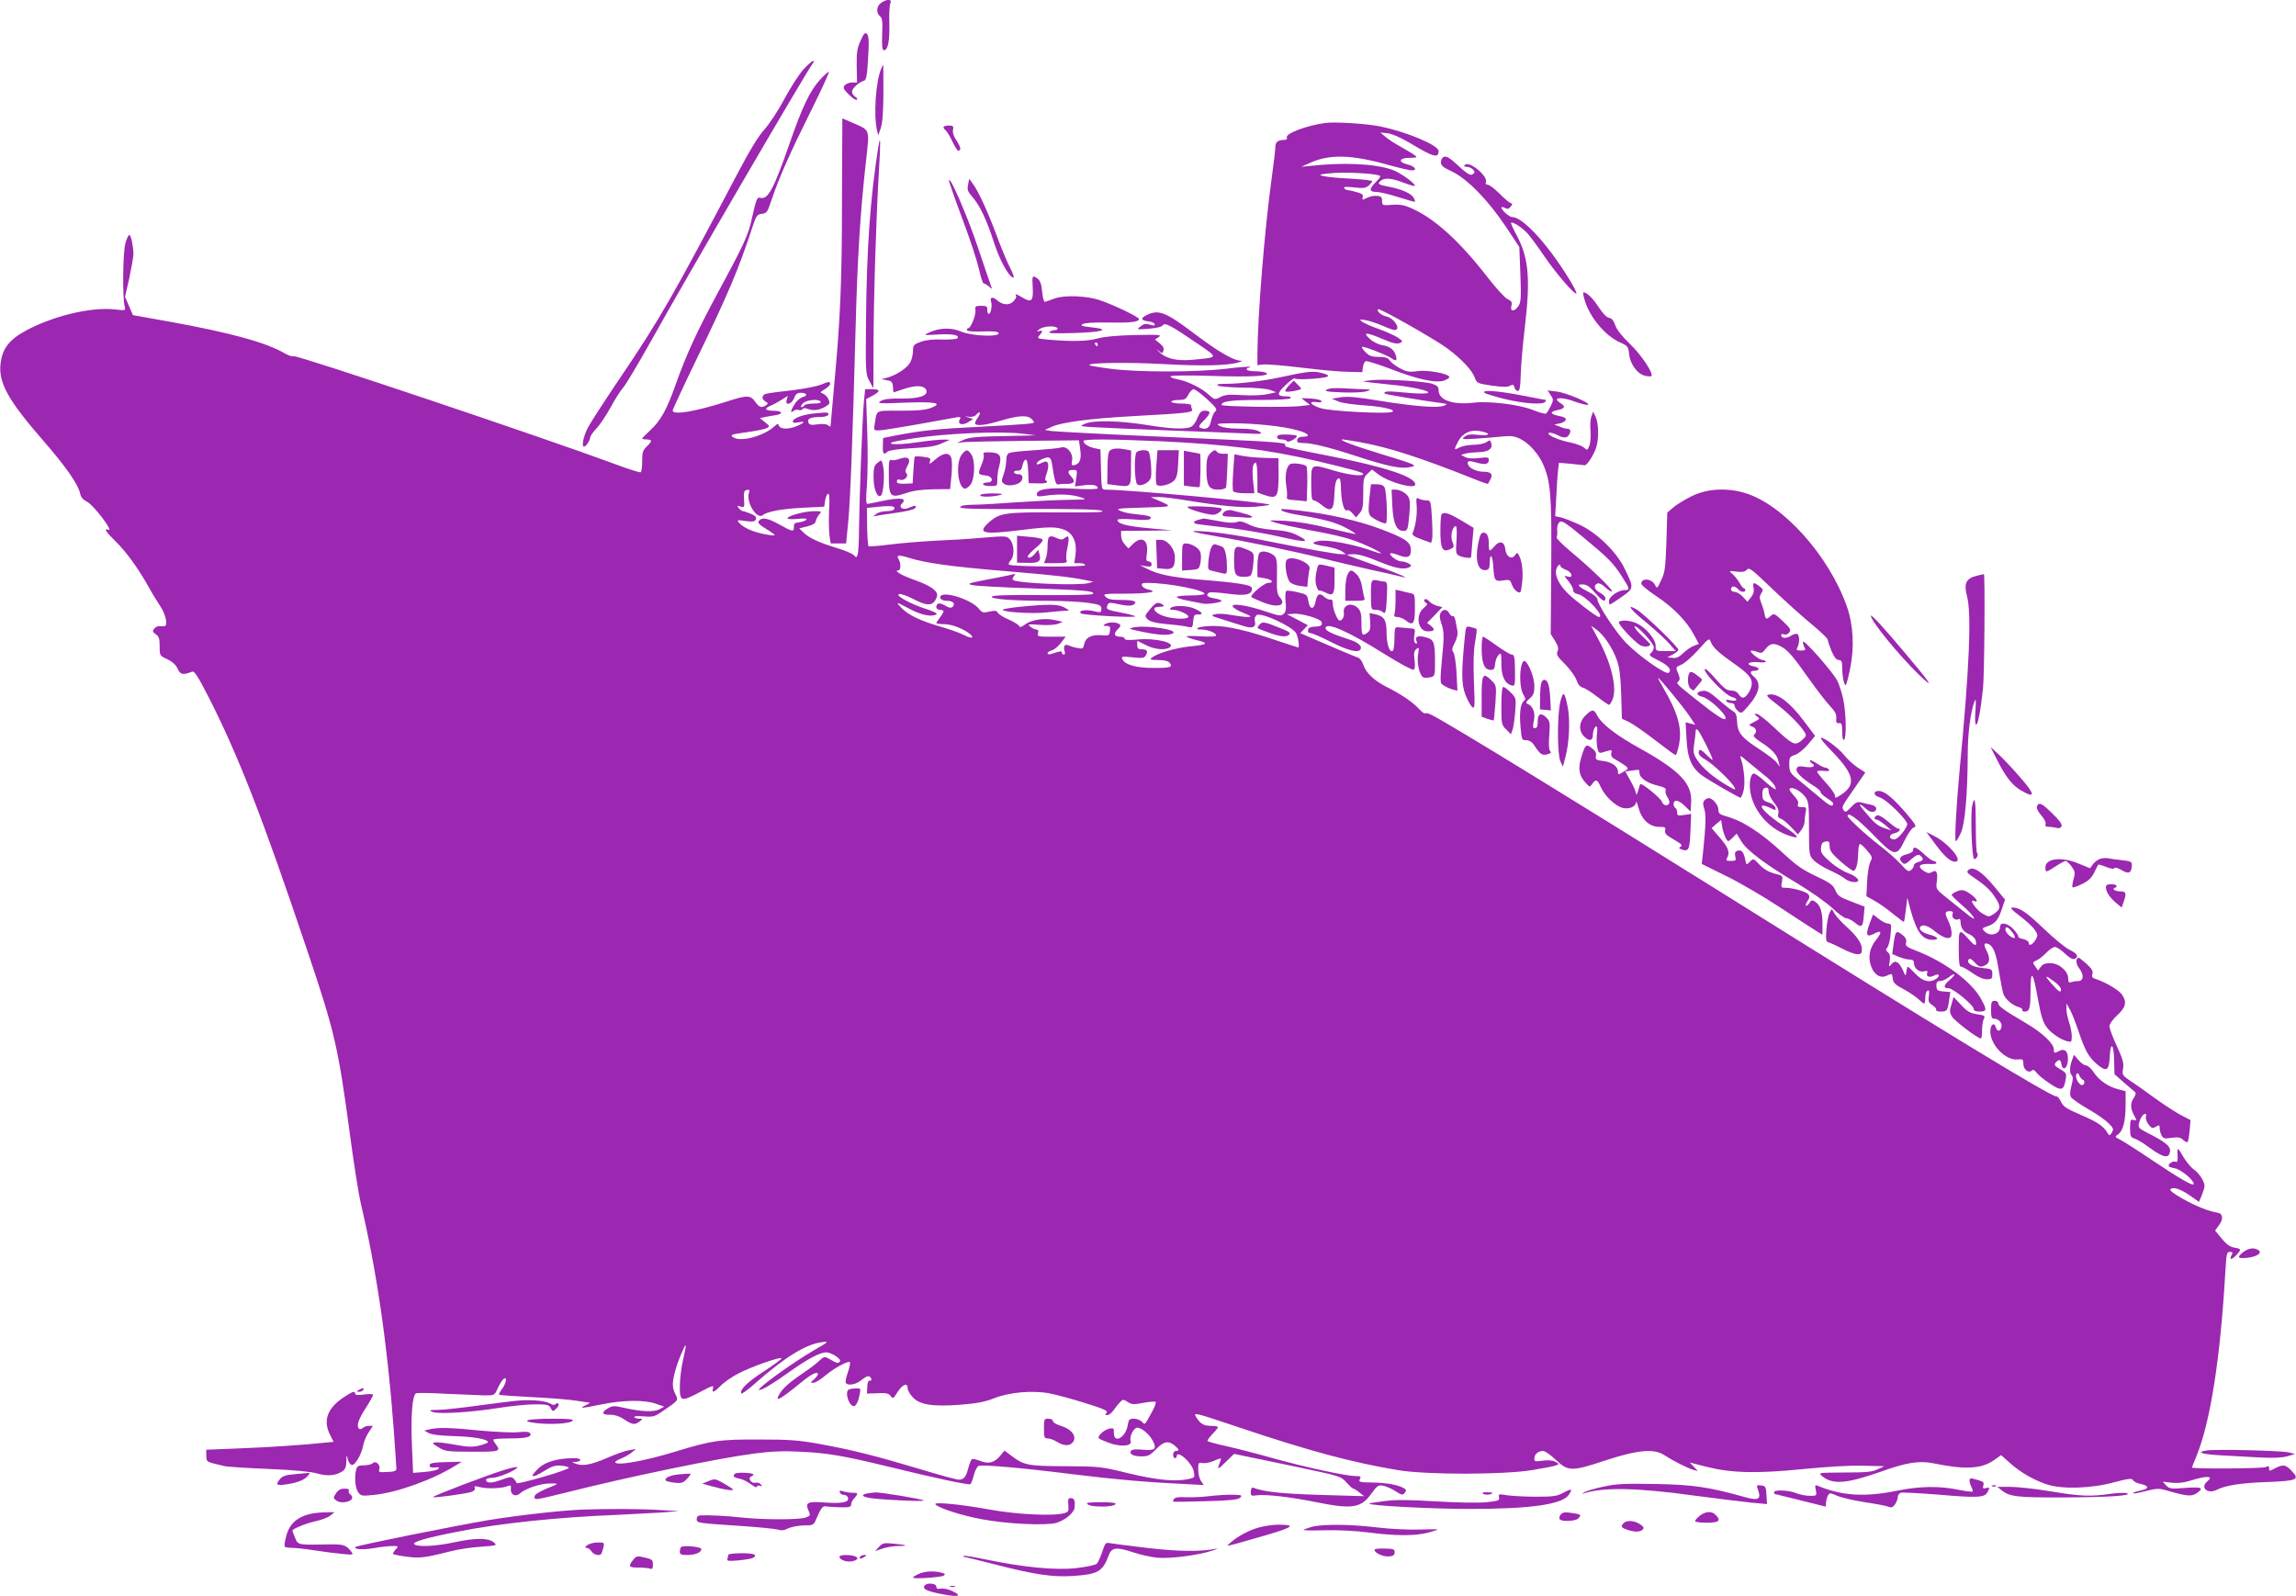 <?xml version="1.0" standalone="no"?>
<!DOCTYPE svg PUBLIC "-//W3C//DTD SVG 20010904//EN"
 "http://www.w3.org/TR/2001/REC-SVG-20010904/DTD/svg10.dtd">
<svg version="1.0" xmlns="http://www.w3.org/2000/svg"
 width="1280pt" height="890pt" viewBox="0 0 1280 890"
 preserveAspectRatio="xMidYMid meet">
<g transform="translate(0,890) scale(0.1,-0.1)"
fill="#9c27b0" stroke="none">
<path d="M4912 8884 c-26 -18 -29 -56 -6 -75 13 -10 15 -30 12 -101 -2 -66 0
-88 10 -88 22 0 32 49 30 148 -2 53 1 105 6 115 11 22 -20 24 -52 1z"/>
<path d="M4798 8674 c-19 -41 -23 -64 -22 -141 l2 -93 -28 0 c-15 0 -33 -7
-41 -16 -11 -13 -7 -21 24 -52 20 -20 40 -33 44 -28 4 4 0 12 -10 17 -9 6 -17
18 -17 29 0 17 38 52 69 61 9 3 15 30 18 84 9 133 8 164 -5 177 -9 9 -17 1
-34 -38z"/>
<path d="M4479 8513 c-24 -27 -71 -99 -104 -161 -33 -63 -83 -139 -111 -171
-36 -39 -85 -120 -159 -261 -354 -673 -430 -805 -650 -1130 -84 -124 -164
-248 -179 -277 -24 -48 -35 -103 -20 -103 11 0 33 34 34 50 0 8 15 30 34 50
19 19 55 73 81 120 25 47 57 96 70 110 13 14 84 133 158 265 199 358 866 1501
899 1543 7 8 7 12 1 12 -6 0 -30 -21 -54 -47z"/>
<path d="M4911 8513 c-29 -74 -41 -255 -22 -338 l7 -30 14 40 c10 28 14 89 15
197 0 87 -1 158 -1 158 -1 0 -7 -12 -13 -27z"/>
<path d="M4572 8456 c-56 -61 -99 -150 -172 -361 -86 -248 -119 -309 -160
-298 -20 5 -23 -2 -54 -139 -17 -73 -47 -137 -185 -392 -114 -210 -178 -351
-231 -501 -51 -146 -86 -210 -145 -264 -25 -23 -45 -44 -45 -46 0 -3 11 -5 25
-5 14 0 25 -4 25 -8 0 -5 -11 -19 -25 -32 -21 -20 -25 -33 -25 -81 0 -32 -3
-60 -8 -62 -4 -3 -68 17 -142 45 -394 146 -1774 610 -1793 602 -8 -3 -29 4
-48 15 -104 61 -300 115 -641 177 l-207 37 -22 51 -22 51 24 105 c12 58 23
119 23 135 -1 44 -14 105 -23 105 -5 0 -15 -21 -22 -47 -14 -48 -17 -300 -4
-351 6 -24 6 -24 -57 -17 -132 14 -340 -36 -493 -118 -93 -50 -132 -100 -142
-185 -12 -106 42 -204 240 -431 125 -144 193 -241 204 -294 4 -20 17 -34 39
-45 34 -16 149 -167 119 -156 -29 11 -15 -12 41 -66 58 -57 125 -149 184 -255
18 -33 47 -80 63 -104 31 -46 45 -110 24 -112 -7 -1 -19 -1 -28 0 -9 1 -22 -5
-29 -14 -11 -13 -10 -18 8 -31 18 -12 22 -25 22 -67 0 -52 0 -53 42 -72 29
-14 48 -31 58 -53 15 -34 29 -37 81 -17 13 5 31 -24 87 -132 171 -335 304
-677 555 -1423 153 -453 172 -536 237 -1019 22 -167 50 -342 61 -389 89 -378
149 -789 184 -1262 8 -113 15 -212 15 -220 0 -11 -14 -16 -51 -17 -45 -3 -50
-1 -44 16 7 24 -21 49 -37 33 -7 -7 -29 -12 -49 -12 -30 0 -38 -4 -43 -23 -11
-41 -6 -102 10 -126 16 -22 21 -23 87 -16 128 12 331 85 457 164 l35 21 -90
-2 c-72 -2 -90 -6 -90 -18 0 -11 9 -14 30 -12 23 3 27 1 18 -8 -6 -7 -40 -14
-76 -17 l-64 -5 -7 163 c-6 154 2 262 22 280 4 4 79 3 167 -2 88 -4 185 -8
216 -9 56 0 56 0 74 40 10 22 24 45 32 51 22 19 16 -24 -8 -55 -12 -15 -19
-29 -16 -32 2 -3 87 -9 188 -14 101 -5 211 -14 244 -20 33 -5 65 -10 70 -10 6
-1 -3 -7 -20 -15 -42 -19 -22 -18 90 5 119 24 234 26 300 4 l48 -17 -28 -15
c-31 -16 -101 -13 -198 9 -50 12 -62 11 -84 -1 -42 -24 -40 -39 7 -38 28 0 53
-8 80 -26 45 -30 59 -32 86 -11 19 14 19 14 -3 15 -12 0 -24 4 -27 9 -4 5 18
7 51 4 52 -4 62 -2 103 26 94 64 93 63 76 96 -19 37 -20 65 -2 130 13 52 52
145 59 145 2 0 -4 -35 -14 -77 -10 -43 -19 -111 -19 -150 0 -89 5 -91 115 -33
66 35 76 38 70 20 -9 -29 6 -24 43 14 18 19 63 50 100 69 72 37 230 93 239 84
3 -3 -40 -35 -95 -71 -95 -61 -138 -103 -130 -125 1 -6 37 19 78 56 164 145
284 220 375 230 38 5 35 2 -50 -47 -126 -74 -327 -220 -302 -220 17 0 77 36
168 101 99 71 169 108 204 109 31 0 90 -39 77 -52 -11 -11 -16 -9 -62 17 -23
13 -27 12 -55 -14 -16 -15 -52 -43 -80 -61 -80 -54 -119 -88 -138 -120 -31
-52 -2 -37 119 62 57 47 94 65 94 46 0 -5 -10 -18 -22 -29 -21 -17 -21 -18 -4
-19 10 0 39 17 65 39 51 43 130 86 139 76 4 -3 -2 -28 -11 -56 -10 -27 -15
-54 -12 -59 11 -18 57 -10 87 15 17 14 35 24 41 22 16 -5 21 -28 6 -25 -8 2
-13 -10 -14 -35 l-2 -37 59 2 c48 3 62 -1 73 -15 13 -18 15 -16 39 22 28 43
56 54 56 21 0 -11 12 -33 28 -50 38 -42 110 -54 267 -42 91 7 137 16 190 37
84 33 213 44 307 26 35 -7 123 -30 195 -53 107 -33 131 -44 122 -55 -9 -10 -8
-13 4 -13 9 0 24 12 34 26 10 14 26 35 36 45 16 18 19 18 43 3 22 -15 34 -16
86 -6 34 6 65 9 70 6 5 -3 -5 -31 -23 -62 -39 -71 -35 -67 -54 -48 -9 9 -29
16 -44 16 -25 0 -29 -5 -34 -36 -11 -69 -77 -106 -77 -44 0 28 -2 30 -27 24
-31 -7 -68 -43 -56 -54 4 -4 27 -14 51 -23 66 -26 137 -21 125 9 -8 22 17 74
37 74 24 0 67 -36 86 -72 25 -47 14 -57 -54 -51 -41 4 -62 2 -67 -7 -11 -18
13 -30 60 -30 35 0 47 6 80 40 43 44 68 49 103 21 26 -22 28 -31 7 -31 -8 0
-15 -9 -15 -20 0 -11 5 -20 10 -20 6 0 10 5 10 10 0 40 86 -35 95 -84 7 -34 6
-35 -32 -43 -72 -15 -176 -5 -333 33 -151 37 -159 38 -350 39 -211 1 -232 5
-305 61 l-35 26 -25 -30 c-32 -38 -65 -46 -111 -27 -20 8 -40 12 -45 10 -5 -3
-14 -25 -20 -48 -14 -52 -25 -67 -54 -67 -12 0 -105 25 -206 56 -250 75 -388
110 -559 141 -124 23 -174 27 -345 27 -226 1 -265 -5 -475 -69 -170 -52 -330
-80 -330 -57 0 4 15 13 33 20 17 7 43 21 57 32 l25 21 -40 -7 c-22 -4 -76 -23
-119 -42 -90 -39 -139 -48 -176 -33 -24 9 -24 10 -3 10 40 2 36 21 -4 21 -90
0 -159 -19 -197 -53 -60 -56 -44 -64 32 -16 38 24 58 30 91 27 23 -2 42 -7 42
-12 0 -5 -65 -28 -145 -51 -81 -23 -146 -39 -146 -34 0 4 -7 15 -15 23 -14 14
-21 13 -71 -5 -54 -20 -84 -20 -84 1 0 5 15 10 33 10 33 0 130 40 141 58 3 6
-29 0 -71 -13 -95 -29 -404 -147 -399 -152 5 -6 188 19 215 29 14 5 21 14 18
22 -5 11 1 12 31 4 37 -10 123 -7 155 7 14 6 17 3 15 -15 -4 -33 26 -49 50
-27 31 28 118 57 170 56 42 0 44 -1 22 -11 -82 -33 -110 -49 -110 -63 0 -20
-1 -20 178 24 345 87 847 191 1049 217 92 12 163 15 253 10 153 -7 241 -22
508 -87 253 -62 433 -100 442 -94 4 3 13 25 19 50 6 25 19 49 27 52 22 8 251
-12 527 -47 227 -28 405 -44 620 -54 l108 -6 -15 22 c-9 12 -16 41 -16 64 0
38 2 41 23 37 13 -3 41 2 62 11 48 20 46 21 35 -10 -16 -41 -12 -40 35 6 l45
44 62 -13 c35 -7 169 -35 298 -62 230 -49 236 -50 266 -84 17 -19 34 -35 38
-35 5 0 20 -9 34 -21 l27 -21 -240 7 c-211 6 -318 17 -375 39 -11 5 -15 -1
-17 -20 -1 -24 1 -26 35 -21 51 6 183 -9 328 -38 201 -41 252 -34 309 47 34
46 39 50 68 44 17 -4 48 -17 68 -31 33 -21 39 -22 50 -9 10 13 10 17 -2 25
-30 19 -97 32 -175 33 -75 1 -81 3 -73 19 8 14 5 17 -22 17 -51 0 -272 47
-449 96 -91 26 -212 57 -269 70 -57 12 -106 26 -109 29 -3 3 9 20 26 38 18 18
32 36 32 40 0 4 -17 7 -38 7 -42 0 -60 11 -85 51 -15 26 -6 23 236 -58 402
-135 634 -197 892 -240 156 -26 581 -26 744 0 62 10 123 22 134 26 21 8 21 8
-2 21 -15 8 -41 10 -71 6 -43 -6 -47 -5 -46 14 1 23 22 40 49 40 10 0 42 -22
71 -50 68 -64 88 -65 272 -4 181 60 275 69 332 31 46 -30 128 -72 162 -82 l25
-7 -22 24 -23 24 93 -24 c139 -35 280 -39 537 -13 131 13 262 21 335 19 l120
-3 -37 -17 c-30 -15 -66 -18 -185 -18 -148 -1 -148 -1 -125 -20 59 -49 135
-43 329 25 144 52 214 62 293 46 175 -36 266 -31 335 17 l41 29 49 -44 c60
-53 131 -94 205 -119 84 -28 246 -24 374 11 84 22 101 24 108 12 4 -8 24 -18
43 -21 19 -4 35 -11 35 -17 0 -10 -7 -13 -54 -24 -15 -3 -26 -8 -23 -11 2 -3
34 3 71 13 56 14 72 15 108 5 116 -34 145 -37 172 -19 46 31 32 38 -61 31 -81
-6 -89 -5 -107 14 l-19 21 50 -6 c33 -3 68 0 99 10 98 31 138 29 99 -3 -41
-34 2 -72 52 -47 49 25 134 39 286 44 166 7 180 13 131 64 -31 33 -47 35 -88
14 -35 -19 -36 -19 -36 0 0 12 -4 13 -19 5 -17 -8 -411 -11 -411 -2 0 1 11 30
25 63 78 192 133 544 161 1027 6 102 8 112 25 112 17 0 18 -3 9 -20 -14 -27 2
-25 28 3 29 31 28 34 -13 41 -24 5 -45 20 -70 51 l-36 44 21 29 c26 34 23 65
-5 70 -51 8 -126 38 -198 79 -60 35 -76 48 -64 55 19 10 56 -3 112 -42 l44
-31 16 37 c8 20 15 43 15 51 0 26 -29 71 -60 93 -17 12 -44 45 -60 73 -31 54
-33 54 -30 -2 1 -26 -2 -33 -13 -28 -14 5 -37 -10 -37 -24 0 -4 16 -10 35 -13
34 -7 105 -65 105 -87 0 -16 -75 27 -230 131 -80 54 -160 105 -179 115 -32 16
-33 17 -12 31 27 20 41 73 41 164 l0 76 -42 11 c-57 15 -108 51 -137 96 -13
20 -32 37 -42 37 -9 0 -28 13 -42 30 l-25 29 -11 -31 c-14 -39 -14 -71 -1 -84
8 -8 7 -25 -2 -58 -9 -34 -9 -52 -2 -64 6 -9 51 -40 99 -68 79 -45 135 -92
135 -112 0 -4 -5 -14 -10 -22 -9 -13 -12 -12 -22 5 -22 37 -56 60 -150 100
-77 33 -96 45 -108 72 -8 18 -20 31 -26 30 -25 -5 -654 378 -1864 1135 -806
504 -1511 937 -1617 991 -17 9 -33 13 -37 10 -4 -4 -19 7 -34 23 -34 38 -100
83 -178 122 -73 37 -118 79 -134 126 -6 19 -19 36 -28 39 -16 5 -168 69 -275
116 l-48 21 21 22 21 22 -58 31 -58 30 35 3 c43 4 150 -27 157 -45 8 -19 -2
-26 -39 -27 -23 -1 -34 -6 -36 -18 -2 -12 3 -18 14 -18 9 0 61 -22 115 -50 95
-48 151 -62 164 -40 10 16 -13 38 -53 51 -102 33 -142 51 -142 66 0 39 126
-16 334 -147 80 -50 151 -88 157 -84 7 4 9 23 5 54 -5 37 -3 50 10 61 15 12
16 10 10 -28 -9 -48 8 -122 30 -130 8 -3 25 -2 39 1 24 6 25 10 25 80 0 117
-5 131 -53 143 -44 12 -61 4 -49 -25 4 -10 1 -13 -7 -8 -8 5 -10 20 -6 45 6
35 5 36 -27 38 -18 2 -44 4 -58 5 -24 3 -25 1 -26 -59 0 -35 -4 -66 -8 -70
-17 -18 -36 33 -36 97 0 74 -13 95 -66 106 l-29 6 4 -48 c2 -37 -1 -50 -15
-61 -30 -22 -34 -16 -34 52 0 52 -4 69 -20 85 -35 35 -86 17 -78 -27 3 -21 -9
-43 -23 -43 -13 0 -39 63 -39 96 0 16 -5 24 -12 21 -7 -2 -23 4 -35 15 -27 25
-40 17 -49 -27 -9 -47 -32 -45 -40 3 -6 36 -8 38 -60 50 -30 7 -58 11 -63 7
-5 -3 -7 -29 -4 -58 4 -41 2 -57 -10 -69 -15 -14 -24 -13 -99 12 -103 35 -193
49 -186 29 3 -8 29 -24 59 -36 46 -19 50 -22 25 -23 -16 0 -57 5 -91 11 -34 7
-75 9 -91 4 -27 -6 -23 -9 46 -30 41 -13 91 -29 112 -35 48 -17 72 -7 64 24
-4 15 0 28 9 36 23 19 201 -63 221 -101 12 -24 20 -79 11 -79 -2 0 -50 16
-108 35 -171 59 -285 85 -363 85 -39 0 -78 -5 -86 -10 -11 -7 -7 -10 17 -10
37 0 83 -19 83 -33 0 -6 -32 -8 -85 -5 -47 3 -83 3 -80 -1 2 -4 29 -14 60 -21
67 -16 56 -25 -40 -34 -75 -7 -180 -37 -211 -61 -17 -13 -14 -14 32 -15 34 0
56 -5 64 -15 21 -25 4 -30 -93 -29 -96 0 -159 19 -171 51 -5 13 2 14 58 8 58
-6 66 -4 75 13 12 23 5 32 -26 32 -18 0 -23 6 -23 24 l0 23 47 -23 c48 -25
107 -31 133 -14 41 25 -78 55 -182 44 -47 -4 -68 -3 -68 5 0 6 -11 11 -24 11
-35 0 -40 16 -15 41 17 17 19 23 8 30 -19 12 -60 11 -79 -1 -12 -8 -10 -10 8
-10 20 0 23 -5 20 -27 -3 -26 -6 -28 -43 -25 -59 5 -92 -11 -100 -47 -6 -28
-9 -30 -38 -24 -18 3 -40 10 -49 14 -21 11 -32 -4 -23 -31 4 -11 2 -20 -4 -20
-6 0 -11 5 -11 11 0 11 -6 10 -62 -8 -10 -3 -18 -1 -18 5 0 5 11 13 24 16 13
3 35 22 50 41 l27 35 -80 0 c-74 0 -79 1 -74 20 4 13 0 20 -9 20 -8 0 -23 7
-34 16 -18 14 -13 15 54 10 43 -3 85 0 100 6 l27 11 -40 9 c-60 14 -131 4
-168 -22 -21 -16 -32 -20 -35 -11 -2 7 -28 23 -57 36 -29 12 -57 30 -62 38 -6
13 -16 14 -47 7 -35 -8 -41 -6 -58 15 -38 49 -187 99 -213 73 -13 -13 6 -28
35 -28 33 0 48 -16 31 -33 -8 -8 -19 -7 -41 6 -32 19 -50 16 -50 -9 0 -8 9
-14 20 -14 11 0 20 -4 20 -9 0 -4 -9 -20 -20 -34 -11 -14 -20 -28 -20 -31 0
-3 19 -6 43 -6 41 0 103 -23 142 -53 32 -25 11 -30 -32 -7 -22 11 -80 32 -129
46 -115 33 -182 66 -219 105 -34 36 -33 36 54 -10 61 -31 116 -42 142 -26 6 5
-18 17 -59 30 -86 27 -176 77 -149 83 10 2 44 -10 77 -27 84 -44 114 -41 133
12 11 29 -31 60 -121 92 -75 26 -124 55 -93 55 13 0 14 39 2 60 -17 26 -2 28
56 10 97 -30 234 -49 548 -75 272 -23 360 -33 450 -52 l30 -6 -25 -8 c-53 -15
-391 -2 -422 17 -5 3 -3 13 4 21 11 14 10 15 -7 10 -11 -3 -74 -16 -140 -28
-108 -21 -117 -24 -85 -31 19 -5 166 -13 325 -18 297 -10 359 -15 349 -31 -3
-6 -122 -8 -279 -7 -186 2 -278 -1 -285 -8 -14 -14 119 -24 316 -24 79 0 177
-5 219 -11 68 -10 75 -14 75 -34 0 -21 -2 -22 -44 -12 -46 10 -86 3 -70 -13
10 -10 312 -26 303 -16 -3 3 -39 13 -78 20 -81 16 -86 18 -77 42 5 13 13 15
39 10 68 -15 92 -16 107 -7 25 17 1 26 -70 26 -53 0 -74 4 -87 18 -16 16 -11
17 112 17 129 0 188 11 127 23 -16 3 -32 13 -35 21 -5 13 1 16 31 16 117 0
328 -42 316 -62 -3 -4 -39 -8 -80 -8 -41 0 -74 -4 -74 -9 0 -4 28 -14 63 -20
34 -7 71 -14 81 -16 27 -6 106 6 106 15 0 4 -18 10 -40 14 -39 6 -51 18 -29
32 6 3 52 1 103 -6 100 -14 136 -6 136 29 0 20 -63 31 -312 51 -138 12 -218
29 -276 60 l-37 19 33 -6 c25 -4 32 -2 32 11 0 9 -7 16 -16 16 -14 0 -16 8
-10 46 10 74 -30 99 -79 50 l-24 -24 -20 22 c-12 12 -21 34 -21 49 l0 27 143
1 142 2 -131 12 c-126 12 -174 25 -174 46 0 6 32 7 89 3 60 -5 90 -3 95 4 8
13 -12 18 -89 26 -27 2 -63 10 -80 18 -27 12 -14 14 130 18 169 5 166 3 75 43
l-35 15 40 1 c22 1 94 -8 161 -19 198 -32 304 -42 387 -35 43 4 77 9 75 11
-13 13 -789 84 -915 84 -22 0 -22 4 -25 112 l-3 112 -32 7 c-34 7 -63 25 -63
40 0 12 153 11 425 -1 369 -17 605 -47 875 -110 193 -46 260 -64 260 -72 0
-16 -77 -7 -159 17 -136 40 -131 42 -131 -70 0 -76 3 -95 14 -95 8 0 28 -12
45 -26 48 -40 66 -30 69 41 3 76 9 102 24 108 10 3 13 -13 14 -62 2 -72 18
-126 34 -116 6 4 19 -4 30 -17 l20 -23 20 24 c17 19 20 38 20 110 0 80 2 90
24 110 l25 23 34 -26 c60 -46 207 -86 207 -57 0 42 -165 97 -470 157 -254 50
-262 52 -255 64 8 13 -60 18 -685 45 -322 14 -601 29 -620 32 l-35 6 42 19
c56 24 213 45 453 58 294 16 332 20 326 37 -4 8 -6 19 -6 24 0 5 -25 9 -55 9
-30 0 -55 5 -55 10 0 6 18 10 40 10 34 0 42 4 55 30 9 17 22 30 30 30 7 0 41
-25 75 -56 51 -47 58 -58 45 -68 -8 -6 -18 -29 -23 -51 -8 -41 -26 -53 -59
-41 -13 6 -10 14 21 44 38 40 38 52 0 52 -16 0 -26 -10 -38 -39 -8 -22 -24
-45 -35 -50 -30 -16 -113 -13 -251 10 -151 24 -291 27 -340 7 -35 -15 -34 -15
70 -21 58 -3 238 -11 400 -17 162 -6 347 -13 410 -16 106 -5 113 -4 90 10 -17
10 -53 16 -110 16 -54 0 -94 6 -110 15 -23 13 -17 14 71 15 125 0 277 -16 358
-38 66 -17 83 -37 34 -37 -18 0 -29 -6 -31 -17 -3 -14 4 -18 32 -18 50 0 144
-23 300 -74 165 -54 243 -71 293 -61 50 9 42 13 -162 75 -154 47 -237 79 -210
80 6 0 48 -7 95 -15 158 -28 335 -85 634 -204 43 -18 80 -30 81 -29 1 2 8 14
15 27 14 28 2 41 -42 41 -35 0 -75 19 -83 38 -9 23 1 26 49 12 48 -13 66 -8
66 17 0 13 -9 15 -55 9 -36 -4 -64 -2 -78 6 l-22 12 25 7 c14 4 46 7 71 8 56
1 81 18 73 48 -6 21 -8 21 -27 8 -12 -8 -44 -15 -72 -15 -27 0 -62 -7 -77 -14
-33 -18 -34 -16 -9 33 24 45 66 66 118 58 66 -11 65 -29 -2 -22 -47 5 -64 3
-80 -10 -19 -15 -15 -15 60 -11 44 3 110 8 146 12 55 5 72 3 106 -14 49 -25
99 -82 125 -139 43 -97 49 -175 46 -573 l-3 -375 24 -38 c18 -29 21 -43 14
-59 -8 -17 -1 -29 43 -72 28 -29 56 -68 63 -88 8 -24 20 -38 35 -42 13 -3 49
-26 81 -51 32 -25 62 -45 66 -45 3 0 12 14 19 30 26 64 -6 200 -80 337 l-40
74 30 -21 c40 -29 88 -99 113 -168 16 -44 21 -89 25 -193 l4 -136 42 -20 c22
-11 88 -57 146 -102 57 -44 107 -81 111 -81 4 0 13 25 19 57 19 91 -5 177 -89
321 -17 28 -29 52 -27 52 8 0 140 -161 175 -213 l32 -48 -27 7 -27 7 5 -89 c5
-118 31 -173 102 -218 42 -28 173 -103 198 -114 4 -2 12 16 18 39 11 40 3 132
-17 186 -4 12 5 8 28 -13 19 -16 57 -47 84 -69 57 -44 84 -74 85 -94 0 -7 -25
10 -56 38 -31 29 -61 50 -68 48 -22 -7 -28 -74 -12 -130 31 -108 123 -196 233
-223 40 -10 21 10 -60 65 -78 53 -124 97 -114 108 4 4 23 -1 43 -10 34 -17 35
-17 32 0 -2 10 -19 23 -38 29 -31 10 -35 16 -35 45 0 24 5 35 18 37 12 3 17
-3 17 -21 0 -13 13 -41 30 -62 21 -26 28 -44 24 -60 -4 -17 -1 -25 13 -29 10
-3 36 -24 58 -47 l38 -41 19 24 c9 12 18 33 18 44 0 12 3 36 6 53 6 29 4 31
-21 31 -21 0 -26 4 -21 17 4 11 -4 27 -25 49 -19 20 -27 34 -20 38 16 10 61
-15 85 -47 19 -26 21 -42 21 -177 0 -144 1 -149 25 -175 14 -15 54 -41 90 -57
36 -16 74 -37 85 -47 11 -10 33 -18 48 -19 47 -3 28 28 -30 50 -29 10 -75 40
-103 65 -43 39 -51 50 -48 77 2 23 9 32 26 34 19 3 22 -1 22 -27 0 -24 12 -40
60 -83 33 -29 66 -53 72 -53 15 0 26 38 27 97 1 26 4 49 9 52 4 2 22 -13 40
-35 31 -36 32 -40 18 -66 -7 -16 -15 -64 -17 -109 l-4 -81 45 -25 c25 -14 71
-46 102 -72 31 -25 59 -46 61 -46 3 0 8 30 12 68 l8 67 18 -68 c35 -125 66
-167 123 -167 41 0 30 17 -18 29 -40 10 -63 31 -49 45 14 14 44 4 83 -29 23
-19 53 -35 66 -35 20 0 24 5 24 30 0 17 -9 48 -20 69 -20 41 -18 51 12 51 14
0 18 -5 13 -19 -6 -19 18 -36 36 -25 5 3 9 -4 9 -16 0 -33 16 -56 49 -69 16
-7 32 -22 35 -34 9 -34 -3 -34 -32 -1 -61 69 -62 68 -62 -45 0 -77 3 -101 13
-101 8 0 36 -16 63 -35 30 -22 61 -35 80 -35 27 0 31 3 31 29 0 27 -3 29 -55
34 -57 6 -90 26 -77 47 5 9 15 4 32 -14 26 -29 35 -31 64 -16 23 13 24 41 3
81 -17 33 -14 45 10 36 29 -11 45 -54 60 -154 9 -55 20 -112 25 -126 11 -29
54 -65 88 -73 12 -4 20 -10 17 -15 -3 -5 4 -9 14 -9 27 0 32 18 32 123 1 115
14 99 40 -46 20 -111 30 -141 57 -173 25 -29 74 -61 106 -69 25 -7 27 -5 27
28 0 19 -7 54 -15 77 -8 23 -15 57 -15 74 l1 31 19 -35 c11 -19 31 -71 46
-115 38 -113 57 -148 105 -189 53 -45 67 -36 71 45 4 85 23 68 24 -23 l2 -77
53 -47 c30 -25 58 -50 63 -54 4 -5 1 -19 -8 -31 -20 -29 -20 -56 -1 -93 19
-35 19 -35 -2 -30 -15 4 -18 -2 -18 -45 0 -46 2 -52 27 -60 15 -5 51 -27 80
-49 80 -59 112 -64 116 -18 2 26 -31 52 -127 100 -48 25 -52 29 -46 54 7 29
23 52 35 52 5 0 6 -8 3 -18 -2 -10 5 -29 16 -43 17 -21 22 -22 40 -11 19 11
21 10 21 -9 0 -11 5 -29 11 -40 9 -17 17 -19 55 -13 35 5 49 3 64 -11 11 -10
23 -16 26 -12 3 3 8 32 11 64 l5 58 -54 28 c-29 15 -93 57 -143 93 -49 36
-111 80 -138 97 -45 31 -47 34 -41 69 5 31 -2 54 -35 126 -23 49 -41 98 -41
110 0 12 18 38 40 58 50 46 58 73 33 114 -16 28 -90 72 -156 94 -13 4 -17 12
-12 26 5 15 -3 29 -32 55 -21 19 -41 35 -44 35 -18 0 -17 -35 1 -57 29 -37 27
-73 -4 -73 -13 0 -31 -3 -40 -6 -12 -5 -16 0 -16 21 0 41 -52 85 -100 85 -28
0 -43 -6 -53 -21 l-15 -20 -16 23 c-16 22 -15 23 7 33 14 6 38 25 55 43 16 17
38 32 48 32 10 0 35 -16 55 -36 24 -23 43 -34 53 -31 28 11 17 31 -26 51 -23
11 -88 64 -144 118 -100 95 -134 118 -176 118 -14 0 -3 -13 41 -46 33 -25 71
-59 83 -76 19 -28 20 -33 7 -56 -16 -29 -39 -40 -39 -19 0 8 -13 17 -30 21
-17 3 -29 9 -28 13 2 5 -10 23 -26 41 -33 36 -76 44 -76 14 0 -41 -54 -57 -86
-25 -16 16 -15 18 14 28 44 14 62 35 82 96 l18 53 -61 74 c-69 83 -116 114
-142 92 -14 -11 -10 -17 32 -45 64 -43 94 -72 122 -118 26 -43 23 -58 -14 -83
-26 -17 -29 -17 -59 0 -36 19 -83 85 -53 73 40 -15 5 28 -41 53 -19 9 -30 9
-53 0 -16 -7 -29 -16 -29 -19 0 -4 25 -29 55 -55 70 -60 99 -108 34 -55 -24
19 -74 59 -110 88 -65 52 -67 54 -62 91 8 55 -1 74 -26 58 -15 -9 -24 -8 -46
6 -38 25 -26 41 29 39 29 -2 45 1 41 7 -3 6 -11 10 -17 10 -6 0 -31 18 -55 41
-42 38 -58 43 -58 16 0 -6 -14 -14 -32 -19 -40 -10 -50 -25 -30 -46 14 -14 19
-12 52 17 29 25 40 30 51 20 21 -17 17 -28 -11 -35 -14 -3 -25 -12 -25 -19 0
-7 -7 -19 -16 -26 -14 -11 -22 -7 -57 33 -23 25 -76 72 -117 103 -78 60 -180
154 -180 166 0 25 58 -18 140 -102 122 -126 133 -128 178 -35 20 41 41 70 52
73 17 4 10 16 -46 82 -75 86 -118 121 -151 121 -32 0 -29 -26 4 -35 38 -9 163
-133 156 -153 -12 -34 -55 -82 -72 -82 -33 0 -33 27 0 34 26 5 42 26 20 26 -6
0 -30 18 -56 40 -27 23 -51 37 -60 34 -18 -7 -20 -24 -2 -24 6 0 28 -14 47
-30 l35 -30 -35 11 c-42 14 -59 28 -114 94 -40 47 -35 53 11 12 23 -21 53 -17
53 6 0 8 -13 17 -29 20 -16 3 -40 9 -55 13 -21 5 -32 0 -57 -27 -25 -26 -32
-30 -40 -18 -13 21 -14 17 56 119 l64 93 -42 27 c-23 15 -57 46 -76 70 -33 41
-120 105 -130 95 -3 -3 23 -34 56 -68 133 -136 145 -193 51 -252 -25 -16 -28
-16 -28 -1 0 9 -23 41 -50 71 -28 30 -50 59 -50 63 0 4 16 6 36 4 26 -3 35 -1
30 7 -4 6 -13 11 -20 11 -7 0 -30 11 -50 25 -20 13 -36 20 -36 15 0 -5 5 -12
10 -15 26 -16 8 -27 -34 -21 -36 6 -45 4 -50 -10 -7 -18 28 -53 96 -96 21 -13
38 -28 38 -35 0 -6 16 -21 35 -33 19 -12 35 -25 35 -29 0 -22 -18 -16 -62 22
-28 23 -80 66 -116 96 -63 50 -66 55 -67 97 0 41 2 45 32 55 18 6 50 32 72 58
l40 48 -67 89 c-73 96 -140 148 -186 142 -25 -3 -21 -8 50 -63 78 -61 158
-149 151 -168 -2 -6 -15 -19 -29 -30 -33 -25 -46 -18 -150 79 -43 41 -86 74
-95 74 -15 0 -14 -2 2 -14 18 -13 17 -14 -15 -31 -33 -17 -34 -18 -12 -26 24
-9 29 -28 11 -46 -7 -7 4 -19 38 -41 63 -41 90 -70 98 -107 l7 -30 -17 23 c-9
13 -54 47 -100 77 -96 62 -119 90 -121 153 -1 32 -7 48 -20 55 -11 6 -47 34
-81 64 -48 42 -69 54 -90 51 -38 -4 -40 -25 -2 -33 36 -8 129 -93 129 -119 0
-20 -46 9 -175 112 -105 85 -101 80 -87 94 8 8 8 19 -3 45 -14 33 -14 33 18
47 18 7 60 44 94 82 61 68 62 68 71 44 12 -31 46 -62 135 -124 81 -57 100 -83
91 -122 -8 -32 -31 -64 -48 -64 -6 0 -17 9 -24 20 -8 13 -23 20 -41 20 -24 0
-40 12 -82 60 -29 33 -56 60 -61 60 -30 0 107 -146 147 -156 37 -9 31 -27 -6
-19 -22 5 -29 4 -25 -4 4 -6 16 -11 27 -11 10 0 19 -6 19 -13 0 -8 8 -22 19
-31 18 -16 20 -15 56 26 66 76 76 130 31 167 -22 18 -20 31 3 31 33 0 33 17 1
24 -52 10 -36 29 20 24 27 -3 47 -1 44 4 -3 4 -11 8 -18 8 -16 0 -66 38 -66
50 0 4 14 3 31 -3 28 -11 33 -10 53 16 24 30 44 34 84 13 38 -20 69 -55 157
-181 43 -60 95 -128 116 -150 29 -31 38 -47 36 -70 -2 -24 2 -29 16 -27 14 2
17 -5 17 -48 0 -32 4 -49 10 -45 15 9 12 149 -4 226 -8 37 -23 84 -34 105 -25
48 -185 230 -190 216 -2 -6 1 -19 7 -30 9 -16 6 -19 -19 -19 -25 0 -27 3 -19
18 12 24 12 66 -1 74 -6 4 -22 -1 -36 -10 -26 -17 -54 -14 -54 4 0 6 7 8 16 4
10 -4 22 1 29 11 11 15 6 23 -36 63 -46 43 -50 45 -67 29 -25 -22 -29 -21 -35
12 -2 15 -11 42 -18 60 -11 27 -11 36 0 54 12 19 11 23 -10 39 -33 25 -39 24
-33 -9 4 -19 -1 -35 -14 -52 l-20 -25 -26 28 c-14 15 -34 27 -46 27 -11 0 -20
7 -20 15 0 8 6 15 14 15 7 0 19 -7 26 -15 14 -17 40 -20 40 -5 0 6 -4 10 -8
10 -4 0 -16 15 -26 33 -10 17 -28 39 -39 48 -20 16 -19 17 24 12 33 -4 48 -1
58 11 12 14 28 2 140 -106 69 -66 168 -155 219 -197 50 -41 92 -81 92 -89 0
-7 10 -36 21 -63 15 -34 27 -49 40 -49 15 0 19 -8 19 -39 0 -48 10 -101 19
-101 4 0 15 41 25 90 25 121 18 247 -18 349 -100 283 -355 568 -567 632 -103
31 -213 25 -299 -18 -36 -18 -81 -45 -100 -61 l-35 -30 -5 -163 c-5 -145 -8
-170 -29 -214 -22 -47 -24 -49 -34 -27 -17 36 -77 42 -77 7 0 -7 38 -38 84
-69 95 -63 168 -138 209 -214 l28 -52 -28 -11 c-15 -5 -42 -24 -59 -40 -23
-23 -39 -30 -60 -27 l-29 3 29 15 c16 8 31 20 33 26 4 13 -191 202 -235 227
-60 34 -32 -3 61 -78 50 -42 107 -94 125 -116 l34 -39 -56 0 c-56 0 -56 0 -56
30 0 36 -54 100 -104 124 -38 18 -92 21 -101 7 -6 -11 89 -113 122 -130 20
-10 53 -6 53 6 0 3 -21 25 -47 49 -26 24 -44 47 -40 51 11 10 107 -94 107
-115 0 -11 -7 -25 -16 -33 -14 -11 -9 -16 41 -41 57 -29 76 -51 58 -69 -14
-14 -164 91 -238 167 -59 61 -160 215 -160 244 0 8 -20 25 -44 37 -54 27 -71
43 -51 44 33 3 46 -5 83 -47 40 -46 57 -54 57 -29 0 8 -13 21 -30 30 -32 17
-39 42 -14 52 9 3 27 -5 44 -22 17 -16 33 -26 36 -22 8 8 -122 133 -233 225
-44 37 -78 71 -75 77 3 5 5 24 3 41 -1 18 4 36 13 43 13 11 34 -3 133 -85 141
-117 165 -141 215 -218 44 -69 46 -76 16 -76 -35 0 -88 -37 -88 -60 0 -11 2
-20 5 -20 4 0 33 19 66 42 69 49 69 49 16 158 -45 93 -152 197 -248 243 -41
19 -89 38 -106 42 l-33 7 6 106 c3 59 7 126 10 150 l5 42 67 -6 c37 -4 71 -7
76 -8 14 -2 54 62 66 103 14 50 12 130 -4 166 l-14 30 -10 -27 c-6 -14 -8 -50
-5 -80 2 -29 0 -66 -6 -82 -11 -27 -12 -28 -30 -12 -11 10 -49 24 -86 31 -67
14 -130 45 -108 52 6 2 25 -3 42 -11 39 -21 58 -20 70 3 11 20 5 31 -15 31 -7
0 -25 5 -41 12 l-28 11 29 6 c16 3 31 12 34 18 4 13 -3 17 -50 27 -38 9 -35
22 7 30 40 8 44 20 15 38 -52 33 4 38 85 7 30 -11 61 -18 68 -16 20 8 -122 68
-175 74 l-50 6 17 -26 c16 -24 16 -28 0 -62 -10 -19 -21 -38 -26 -41 -5 -3
-38 6 -73 20 -75 30 -241 51 -328 41 -119 -14 -198 14 -198 69 0 19 -8 27 -35
36 -44 15 -277 28 -342 20 l-48 -6 50 -7 c28 -3 82 -9 120 -13 39 -3 101 -13
139 -21 103 -23 63 -35 -69 -22 -96 10 -127 8 -114 -6 5 -4 206 -38 304 -51
46 -6 48 -7 25 -16 -36 -14 -163 -4 -356 27 -127 21 -181 26 -219 20 l-50 -8
35 -15 c20 -9 84 -18 145 -22 110 -7 192 -28 150 -38 -46 -10 -341 6 -392 22
-57 18 -73 41 -23 34 19 -3 29 -1 27 6 -2 6 -28 12 -58 14 l-54 2 24 -19 25
-19 -55 -6 c-70 -9 -439 -3 -439 6 0 21 53 28 209 28 102 0 172 4 176 10 4 6
-6 10 -22 10 -56 0 -58 14 -6 63 26 25 49 42 51 37 4 -10 160 -1 182 10 10 6
1 12 -30 20 -47 13 -79 10 -235 -24 -93 -20 -225 -36 -300 -36 -42 0 -56 -3
-45 -10 8 -5 69 -10 135 -11 70 0 135 -6 155 -13 l35 -13 -51 -11 c-29 -6 -88
-8 -140 -5 -72 5 -96 2 -121 -11 -31 -16 -32 -15 -65 14 -41 38 -122 77 -177
86 -22 4 -38 11 -35 16 3 5 97 6 227 2 223 -7 334 -1 306 17 -8 5 -35 9 -61 9
-27 0 -48 5 -48 10 0 6 5 10 12 10 6 0 9 2 7 5 -3 2 -63 -2 -135 -11 -169 -20
-493 -20 -643 0 -62 8 -116 17 -118 20 -14 14 220 17 415 6 214 -12 356 -9
418 10 20 6 23 9 9 9 -40 2 -123 50 -249 145 -166 126 -205 141 -270 111 -40
-19 -37 -32 8 -37 16 -2 31 -8 33 -15 3 -9 -4 -10 -26 -3 -24 7 -36 4 -53 -10
-23 -18 -22 -18 47 -13 45 4 73 11 78 20 10 17 51 -5 199 -107 111 -76 112
-72 -33 -86 -89 -8 -149 6 -187 44 -16 15 -18 18 -5 8 22 -18 23 -18 29 -1 5
13 -1 24 -20 40 l-27 22 21 14 c19 12 3 14 -132 11 -100 -2 -172 -9 -208 -19
-56 -16 -145 -18 -273 -7 -64 6 -67 7 -53 23 21 23 20 32 -1 25 -15 -5 -15 -3
1 10 22 18 91 22 101 6 3 -5 -2 -10 -12 -10 -10 0 -25 -5 -33 -11 -11 -7 28
-9 133 -6 164 5 214 20 102 32 -56 6 -64 10 -49 18 12 7 66 10 139 9 125 -3
175 3 175 19 0 11 -136 77 -215 104 -73 26 -199 31 -255 11 -25 -9 -49 -18
-55 -19 -5 -1 -12 24 -15 56 -4 42 -11 63 -25 73 -29 22 -32 18 -28 -43 5 -80
-5 -92 -52 -65 -40 24 -49 27 -40 12 3 -5 -4 -19 -16 -31 -23 -23 -60 -20 -90
7 -24 21 -42 18 -34 -7 8 -23 -1 -69 -13 -69 -5 0 -8 10 -8 23 1 19 -4 22 -34
22 -31 0 -35 -3 -32 -24 4 -26 -26 -101 -40 -101 -4 0 -8 -5 -8 -10 0 -7 31
-10 86 -8 63 2 88 0 91 -9 8 -23 -150 -17 -208 8 -56 24 -120 22 -180 -5 -33
-15 -32 -16 51 -11 81 5 124 -4 106 -22 -4 -4 -42 -7 -84 -6 -51 2 -92 -3
-119 -13 -39 -14 -43 -19 -43 -50 0 -19 -7 -48 -15 -64 -16 -31 -80 -73 -130
-86 l-30 -8 30 -6 c25 -4 31 -10 33 -36 l3 -32 63 21 c66 21 109 18 120 -8 11
-31 -38 -48 -137 -47 -67 1 -99 -3 -117 -14 -23 -14 -11 -15 135 -9 174 6 213
-2 146 -29 -31 -12 -74 -16 -171 -16 -145 0 -130 8 -144 -77 -5 -31 -4 -33 22
-33 16 0 116 16 223 35 107 19 204 37 216 39 18 2 21 0 13 -14 -14 -26 17 -34
49 -13 l26 17 -25 8 c-25 7 -24 8 2 4 16 -2 33 3 39 10 22 27 30 14 10 -15
-11 -15 -18 -31 -14 -35 12 -12 60 -6 143 19 102 30 151 32 174 6 17 -19 16
-20 -36 -25 -29 -3 -149 -10 -266 -16 -222 -11 -311 -20 -448 -46 l-81 -16 -1
-44 c-2 -45 5 -53 26 -32 7 7 61 15 135 19 92 5 133 11 167 27 l45 20 -34 1
c-19 1 -85 -6 -147 -15 -67 -10 -124 -13 -141 -9 -22 7 7 14 127 32 177 27
482 40 600 25 l75 -9 -65 -2 c-36 -1 -119 -3 -185 -4 -88 -2 -129 -8 -155 -20
l-35 -17 40 5 c22 2 175 5 340 7 l300 3 7 -49 c8 -55 -1 -81 -31 -89 -17 -4
-19 -1 -14 28 6 40 -29 80 -62 70 -11 -4 -76 -10 -145 -15 -69 -4 -133 -11
-142 -15 -13 -5 -18 -19 -18 -44 -1 -20 -7 -54 -15 -76 -13 -36 -13 -41 3 -53
18 -14 66 -9 89 9 21 18 16 46 -8 45 -12 -1 -24 4 -26 10 -2 6 7 10 19 10 17
-1 24 6 28 28 3 16 10 31 17 33 8 3 13 -16 15 -63 l3 -68 48 -1 c26 -2 50 1
53 6 3 5 1 9 -5 9 -6 0 -5 16 4 40 16 46 10 74 -14 65 -9 -4 -22 -9 -28 -12
-25 -10 -13 14 12 25 43 20 54 15 60 -25 15 -99 21 -118 36 -114 7 2 29 4 47
3 42 0 49 14 23 42 -23 25 -19 36 14 36 20 0 21 -3 15 -46 l-7 -46 47 6 c50 7
80 1 80 -16 0 -6 -49 -7 -134 -3 -140 8 -206 -2 -206 -31 0 -12 9 -14 47 -8
74 11 144 8 193 -7 45 -14 44 -14 -75 -16 -66 -1 -194 -8 -285 -14 -91 -7
-196 -13 -234 -13 -45 -1 -71 -5 -73 -13 -4 -10 80 -12 374 -11 258 1 389 -2
413 -9 28 -9 -22 -11 -235 -10 -298 2 -331 -2 -390 -54 -71 -63 -37 -71 180
-44 151 19 197 19 241 0 46 -19 69 -70 60 -137 l-7 -48 31 0 c16 0 30 -5 30
-11 0 -12 -413 -9 -425 3 -4 4 0 14 9 23 22 22 21 87 -2 115 -18 22 -19 23
-153 12 -74 -7 -195 -14 -269 -17 -74 -4 -186 -13 -249 -21 -62 -8 -116 -12
-119 -9 -3 3 -7 52 -8 109 l-1 104 68 7 c37 4 73 4 79 0 19 -12 -1 -25 -39
-25 -20 0 -46 -7 -57 -16 -19 -15 -19 -15 1 -10 11 2 62 10 112 17 52 7 98 18
104 25 14 18 0 18 -36 2 -31 -14 -58 3 -37 24 32 32 -11 36 -118 13 -36 -8
-70 -14 -75 -15 -7 0 -8 34 -2 103 4 56 6 188 2 292 l-6 190 36 19 c45 25 44
36 -4 36 l-38 0 -7 -72 c-9 -98 -25 -541 -27 -703 0 -71 -4 -138 -8 -148 -6
-17 -8 -17 -20 -3 -8 9 -52 28 -100 42 -99 30 -153 56 -184 87 l-21 21 44 11
c32 8 46 17 48 30 2 11 11 28 20 38 14 16 12 17 -30 17 -50 0 -148 -26 -148
-40 0 -5 26 -6 58 -3 39 4 54 2 47 -5 -5 -6 -23 -12 -40 -14 -24 -2 -30 -8
-29 -25 1 -30 -7 -29 -80 12 -67 37 -97 43 -115 21 -9 -10 0 -20 40 -45 28
-17 50 -33 48 -35 -2 -3 -29 0 -58 6 -61 11 -120 37 -141 64 -13 15 -11 16 36
9 42 -5 52 -4 58 10 4 12 -3 20 -29 31 -19 7 -38 14 -43 14 -5 0 -16 7 -23 16
-12 15 -11 16 9 10 22 -7 23 -6 20 40 -2 40 0 49 15 52 15 3 18 0 12 -17 -16
-53 45 -150 78 -123 24 20 106 35 222 41 l120 6 5 34 c3 19 10 36 16 38 8 3
10 -24 6 -91 -2 -51 -1 -115 2 -140 l7 -46 43 0 43 0 12 123 c12 128 24 449
41 1082 10 386 26 644 58 928 20 181 24 169 -72 211 -32 14 -59 26 -60 26 0 0
-1 -204 -2 -453 0 -456 -9 -668 -45 -1051 -10 -115 -19 -212 -19 -214 0 -2 -6
1 -14 7 -8 7 -30 9 -58 5 -36 -5 -46 -3 -51 10 -8 21 9 30 62 31 29 0 46 5 49
14 4 12 -8 13 -67 7 -73 -6 -131 -27 -131 -47 0 -7 11 -8 30 -4 41 9 38 -1 -6
-20 -47 -20 -93 -19 -101 1 -5 13 -8 13 -27 -4 -60 -55 -191 -89 -230 -59 -17
12 -10 15 75 27 52 7 103 17 113 23 19 9 18 11 -9 33 l-29 23 25 5 c13 3 41 8
62 11 48 8 38 25 -14 25 -45 0 -51 13 -11 29 15 6 42 21 61 33 l33 21 -6 -21
c-12 -36 27 -28 41 8 8 22 18 30 37 30 34 0 42 -16 11 -24 -14 -4 -34 -21 -45
-39 -23 -37 -26 -54 -6 -38 7 6 20 9 29 5 8 -3 18 -1 21 5 5 7 15 7 33 0 30
-11 66 -5 100 17 19 12 21 17 11 39 -6 13 -20 27 -31 31 -17 5 -16 8 13 25 17
11 30 24 28 30 -4 13 -5 13 -52 -6 -22 -9 -94 -23 -160 -31 -67 -7 -131 -16
-143 -19 -27 -6 -30 -30 -5 -44 15 -9 15 -12 2 -21 -24 -16 -37 -12 -60 20
-27 38 -45 38 -162 0 -173 -55 -298 -76 -298 -49 0 6 60 135 134 288 172 354
235 504 306 721 26 79 30 85 58 88 27 3 31 9 56 85 38 114 101 256 222 499 57
114 99 208 95 208 -5 0 -27 -20 -49 -44z m1548 -1476 c0 -5 -2 -10 -4 -10 -3
0 -8 5 -11 10 -3 6 -1 10 4 10 6 0 11 -4 11 -10z m-1545 -320 c4 -6 -11 -10
-39 -10 -25 0 -48 -4 -51 -10 -3 -5 -11 -10 -17 -10 -6 0 -3 9 7 20 19 21 89
28 100 10z m4125 -918 c0 -4 14 -13 30 -19 36 -13 43 -49 8 -37 -21 6 -20 5 5
-25 15 -18 27 -41 27 -51 0 -11 10 -20 28 -23 44 -9 152 -127 116 -127 -13 0
-131 90 -173 131 -51 51 -74 99 -65 134 6 23 24 36 24 17z m811 -994 c22 -44
39 -82 36 -84 -2 -2 -16 10 -32 26 -33 34 -45 38 -45 12 0 -10 16 -26 37 -37
40 -22 145 -121 162 -154 10 -18 5 -17 -41 10 -75 44 -135 95 -165 140 -23 35
-25 45 -18 92 4 28 8 60 8 69 2 28 16 10 58 -74z m1709 -1048 c14 -19 17 -30
9 -30 -17 0 -49 30 -49 47 0 22 17 15 40 -17z m238 -277 c17 -13 32 -31 32
-39 0 -23 -12 -15 -55 34 -41 47 -35 48 23 5z m154 -543 c4 0 8 -7 8 -15 0 -8
-6 -15 -13 -15 -18 0 -41 45 -31 61 5 9 10 7 17 -9 6 -12 14 -22 19 -22z"/>
<path d="M7385 8214 c-105 -15 -219 -59 -211 -80 3 -9 -2 -14 -13 -14 -36 0
-51 -12 -51 -39 0 -15 -9 -92 -20 -171 -40 -286 -79 -773 -80 -985 l0 -61 34
4 c19 2 114 -6 212 -18 99 -12 215 -23 259 -23 l80 -2 3 28 c2 16 9 30 16 33
8 3 72 -18 144 -45 149 -58 252 -79 295 -62 15 6 27 14 27 18 0 19 -115 41
-174 34 -53 -7 -65 -4 -104 17 -24 13 -49 33 -55 43 -9 14 -24 19 -60 19 -38
0 -53 5 -74 26 -14 14 -23 28 -20 30 6 6 133 -43 162 -62 27 -19 34 -17 28 9
-9 36 -32 55 -75 62 -23 4 -54 19 -72 36 -42 38 -19 38 74 -2 54 -23 78 -28
93 -22 19 9 19 10 -9 30 -16 11 -64 33 -106 48 -43 15 -85 34 -95 42 -16 13
-14 14 19 8 21 -3 62 -17 93 -30 31 -14 62 -25 70 -25 38 0 -1 65 -44 75 -30
6 -59 31 -48 41 7 8 316 -167 385 -218 77 -57 139 -122 153 -162 12 -32 14
-34 95 -46 59 -8 88 -9 102 -1 16 9 21 7 25 -9 3 -11 11 -20 19 -20 10 0 14
21 16 90 1 50 11 166 22 258 33 277 23 392 -44 519 -20 37 -34 68 -32 71 9 8
65 -29 93 -61 17 -19 59 -76 94 -128 65 -95 168 -214 177 -205 7 8 -69 132
-136 222 -94 126 -179 204 -223 204 -15 0 -59 39 -59 53 0 4 9 3 19 -2 14 -8
22 -7 32 6 12 14 12 17 0 21 -7 2 -35 26 -62 53 -27 27 -56 49 -65 49 -10 0
-14 6 -10 15 12 33 -93 120 -117 96 -8 -8 -5 -11 9 -11 20 0 44 -17 44 -31 0
-4 -7 -10 -16 -13 -10 -4 -35 13 -74 50 -44 41 -64 54 -78 50 -12 -4 -19 -16
-19 -30 0 -19 11 -29 61 -52 85 -40 202 -160 299 -305 l77 -116 6 -152 c5
-129 3 -156 -10 -176 -22 -34 -49 -34 -40 0 5 20 1 27 -21 37 -14 6 -63 59
-108 117 -156 202 -293 328 -422 387 -46 21 -68 25 -114 22 -55 -4 -56 -3 -56
22 0 20 -5 26 -28 28 -15 2 -40 -3 -56 -11 -26 -13 -28 -13 -24 4 4 13 -4 20
-34 28 -21 6 -43 11 -50 11 -6 0 -15 5 -19 11 -5 8 11 9 55 4 52 -6 65 -4 82
11 10 9 19 20 19 24 0 4 -55 10 -122 14 -68 3 -136 10 -153 15 -26 7 -20 9 42
15 67 7 225 1 267 -11 16 -4 15 -8 -13 -37 -40 -41 -39 -56 2 -56 17 0 73 -13
122 -29 50 -16 91 -27 93 -26 2 2 -1 12 -7 22 -12 24 -68 49 -144 63 -46 9
-56 14 -47 25 21 25 57 25 125 0 37 -14 69 -24 72 -22 9 10 -79 74 -124 90
-99 35 -275 43 -468 21 l-40 -4 44 20 c111 52 235 49 446 -11 58 -16 115 -29
126 -29 33 0 16 24 -24 33 -55 13 -48 37 11 37 44 1 46 2 27 16 -11 8 -45 28
-75 45 -30 16 -68 41 -85 55 l-30 25 41 -4 c24 -3 70 -23 115 -49 139 -84 169
-93 169 -50 0 32 -175 106 -325 137 -80 16 -254 27 -310 19z"/>
<path d="M5260 8191 c0 -5 6 -13 13 -19 7 -6 24 -34 37 -62 13 -27 27 -50 31
-50 19 0 16 19 -7 54 -17 24 -24 47 -21 62 4 21 0 24 -24 24 -16 0 -29 -4 -29
-9z"/>
<path d="M4897 8083 c-45 -281 -66 -573 -69 -978 -3 -283 -2 -291 19 -330 l22
-40 1 235 c0 261 15 728 30 979 10 160 9 210 -3 134z"/>
<path d="M5291 7893 c-1 -7 33 -103 74 -213 42 -111 83 -237 93 -281 9 -43 21
-79 26 -79 5 0 18 -8 29 -17 20 -17 20 -17 12 2 -4 11 -38 110 -75 221 -59
175 -158 402 -159 367z"/>
<path d="M5397 7870 c-6 -27 -2 -38 23 -67 42 -47 81 -130 120 -251 32 -100
81 -191 108 -200 8 -2 1 21 -18 57 -17 34 -51 116 -76 184 -48 129 -102 246
-133 286 l-18 24 -6 -33z"/>
<path d="M8835 7225 c28 -95 115 -198 196 -234 44 -20 47 -23 51 -66 7 -57 47
-111 89 -120 17 -4 33 -5 35 -2 14 14 -56 119 -118 178 -45 43 -74 80 -83 105
-9 27 -20 40 -35 42 -13 2 -34 24 -56 57 -31 49 -67 85 -86 85 -4 0 -1 -20 7
-45z"/>
<path d="M7185 6750 c-15 -15 -23 -30 -18 -33 9 -5 82 7 87 15 1 1 -8 13 -20
24 l-22 22 -27 -28z"/>
<path d="M7415 6734 c-47 -13 -27 -19 73 -22 59 -2 118 1 132 7 25 10 25 10
-6 10 -17 1 -64 3 -105 5 -41 3 -83 2 -94 0z"/>
<path d="M8276 6710 c5 -5 56 -21 114 -35 107 -26 214 -33 225 -15 3 6 5 10 3
10 -2 0 -62 11 -133 25 -135 26 -227 33 -209 15z"/>
<path d="M7126 6473 c-13 -13 -5 -23 18 -23 14 0 28 -4 31 -10 6 -10 55 16 55
29 0 8 -95 12 -104 4z"/>
<path d="M6190 6390 c-11 -7 -15 -31 -16 -99 l-1 -90 53 -7 c80 -10 79 -10 79
99 l1 95 -29 6 c-42 8 -70 7 -87 -4z"/>
<path d="M5365 6370 c-37 -40 -29 -179 11 -194 7 -3 22 7 34 21 25 33 28 137
4 171 -19 27 -26 27 -49 2z"/>
<path d="M6334 6375 c-12 -30 -8 -152 4 -173 14 -20 71 5 78 35 7 25 -2 129
-12 144 -9 15 -64 10 -70 -6z"/>
<path d="M6446 6298 c-4 -55 -3 -95 3 -101 14 -14 76 1 97 24 14 15 20 40 22
95 l4 74 -59 0 -60 0 -7 -92z"/>
<path d="M6600 6290 l0 -97 42 -6 c24 -3 44 -4 45 -3 6 5 8 186 3 186 -3 1
-24 5 -47 9 l-43 8 0 -97z"/>
<path d="M6744 6369 c-14 -15 -18 -36 -18 -87 0 -90 13 -112 65 -112 23 0 41
5 44 13 2 6 5 51 7 100 l3 87 -27 0 c-15 0 -30 5 -33 10 -9 15 -20 12 -41 -11z"/>
<path d="M5484 6364 c3 -9 -3 -36 -14 -60 -20 -48 -19 -50 30 -56 35 -4 40
-38 6 -38 -14 0 -26 -4 -26 -10 0 -5 18 -10 40 -10 40 0 40 0 40 38 0 20 4 52
10 71 16 58 6 76 -47 79 -37 1 -44 -1 -39 -14z"/>
<path d="M5214 6338 c-31 -27 -36 -29 -30 -12 6 19 2 22 -36 27 -23 3 -45 3
-48 1 -2 -3 -6 -38 -8 -77 l-4 -72 -44 -2 c-33 -1 -44 2 -44 13 0 10 6 13 19
9 23 -7 49 21 34 36 -8 8 -6 19 5 40 24 40 6 58 -42 41 -18 -7 -40 -10 -48 -7
-11 5 -14 -11 -13 -84 0 -121 8 -130 94 -101 44 15 90 21 156 22 l92 1 7 73
c4 40 4 84 0 98 -9 36 -44 34 -90 -6z"/>
<path d="M6875 6269 c-4 -54 -4 -102 0 -108 3 -6 31 -11 62 -11 l56 0 -7 68
c-7 68 -2 102 15 102 5 0 9 -37 9 -83 l0 -83 33 -12 c59 -21 75 -16 81 26 3
20 5 69 4 107 l-1 70 -76 2 c-42 1 -97 6 -123 11 l-46 9 -7 -98z"/>
<path d="M4893 6320 c-20 -15 -23 -28 -23 -82 0 -66 22 -120 42 -100 14 14 21
120 11 164 -8 36 -8 36 -30 18z"/>
<path d="M7192 6312 c-21 -14 -30 -65 -21 -121 4 -29 6 -57 3 -64 -2 -7 7 -13
23 -14 16 -1 42 -3 58 -5 l30 -3 3 94 c1 52 -1 98 -5 102 -13 12 -77 20 -91
11z"/>
<path d="M7636 6139 c-11 -110 -11 -112 39 -139 24 -13 48 -21 52 -17 10 11 3
178 -8 199 -6 12 -21 18 -43 18 l-33 0 -7 -61z"/>
<path d="M7762 6081 c5 -100 23 -141 62 -141 21 0 24 6 30 61 11 108 8 126
-20 148 -15 12 -38 21 -52 21 l-24 0 4 -89z"/>
<path d="M5465 6140 c-7 -12 64 -12 110 0 23 6 15 8 -37 9 -37 0 -70 -3 -73
-9z"/>
<path d="M7898 6077 c3 -48 -6 -108 -22 -148 -5 -12 5 -20 48 -36 l54 -20 6
20 c3 11 2 64 -1 119 -6 95 -7 98 -30 98 -13 0 -32 4 -42 9 -16 9 -17 5 -13
-42z"/>
<path d="M6620 6073 c0 -11 107 -43 144 -43 22 0 54 25 45 35 -10 9 -189 17
-189 8z"/>
<path d="M7145 6054 c9 -7 49 -18 88 -24 139 -23 213 -42 270 -73 31 -16 56
-32 54 -34 -2 -2 -69 13 -148 32 -97 24 -177 37 -244 41 -99 4 -99 4 -55 -10
25 -8 108 -26 185 -41 178 -32 243 -50 333 -91 79 -36 96 -52 30 -28 -113 40
-257 67 -305 58 -50 -9 -40 -19 36 -30 38 -6 79 -19 92 -28 l23 -16 -25 0
c-30 0 -189 28 -423 75 -181 36 -321 55 -396 54 -28 -1 16 -11 120 -29 172
-29 437 -84 600 -125 52 -13 167 -40 255 -60 88 -19 169 -38 180 -41 59 -15
-29 22 -157 67 -78 27 -144 52 -147 54 -2 3 15 5 38 5 27 0 76 -15 136 -40 92
-39 146 -49 174 -31 11 7 10 11 -7 20 -11 6 -29 11 -40 11 -23 0 -70 35 -61
45 4 3 25 -2 48 -11 50 -20 70 -9 66 37 -3 38 -34 59 -170 110 -122 46 -290
84 -449 102 -93 11 -115 11 -101 1z"/>
<path d="M6838 6053 c-9 -2 -19 -11 -22 -19 -4 -11 6 -14 47 -15 29 -1 67 -3
85 -5 17 -2 32 0 32 4 0 7 -36 18 -115 37 -5 2 -17 1 -27 -2z"/>
<path d="M8037 6033 c-4 -3 -7 -46 -7 -93 0 -100 12 -122 55 -102 22 10 23 14
12 41 -12 32 -2 81 18 88 6 2 8 -26 5 -77 -5 -75 -4 -80 18 -90 21 -9 61 -14
63 -7 0 1 4 39 7 83 l7 81 -70 42 c-67 40 -94 48 -108 34z"/>
<path d="M6685 6003 c-36 -9 -38 -22 -4 -26 19 -3 97 -12 174 -21 77 -9 204
-31 283 -49 146 -34 174 -31 92 10 -31 16 -73 25 -134 29 -62 5 -102 14 -134
30 -34 17 -50 20 -68 13 -16 -6 -51 -4 -102 6 -42 8 -79 14 -82 14 -3 -1 -14
-3 -25 -6z"/>
<path d="M8240 5866 c-18 -95 1 -153 47 -144 13 2 18 13 18 38 0 61 16 47 20
-17 4 -80 9 -87 55 -79 35 5 39 4 48 -23 6 -16 19 -34 30 -40 19 -10 21 -7 27
44 8 60 1 125 -16 157 -10 19 -11 19 -24 1 -19 -25 -49 -6 -53 35 -4 42 -31
50 -59 18 -29 -34 -33 -33 -33 8 0 47 -9 66 -30 66 -14 0 -20 -14 -30 -64z"/>
<path d="M5670 5838 l0 -75 53 -1 c66 -3 82 7 73 44 l-8 29 -18 -22 c-19 -23
-40 -30 -40 -14 0 5 20 26 45 47 29 23 42 41 36 47 -5 5 -39 12 -75 14 l-66 6
0 -75z"/>
<path d="M5847 5903 c-4 -3 -7 -26 -7 -49 0 -23 -4 -54 -10 -68 l-10 -26 66 0
c58 0 65 2 60 17 -4 9 -2 41 5 71 12 59 8 72 -16 52 -12 -10 -21 -10 -41 -1
-29 13 -38 14 -47 4z"/>
<path d="M6448 5811 l3 -79 41 -4 c46 -4 58 9 58 66 0 45 -41 96 -78 96 l-27
0 3 -79z"/>
<path d="M6590 5794 l0 -75 47 3 c45 3 48 5 55 38 4 19 4 45 1 58 -6 25 -49
52 -83 52 -18 0 -20 -6 -20 -76z"/>
<path d="M6753 5848 c-7 -13 -13 -46 -16 -75 -4 -48 -3 -51 22 -56 14 -3 38
-9 54 -13 26 -6 27 -5 27 32 0 67 -11 112 -29 117 -9 3 -23 8 -32 11 -10 5
-19 -1 -26 -16z"/>
<path d="M6880 5776 c0 -82 7 -93 60 -92 30 1 36 5 41 31 4 17 7 47 8 67 1 34
-2 39 -35 53 -69 29 -74 24 -74 -59z"/>
<path d="M7022 5818 c-7 -7 -12 -40 -12 -74 l0 -61 40 -7 c41 -6 56 -26 20
-26 -23 0 -105 -70 -93 -80 4 -3 34 -16 66 -29 83 -33 133 -16 90 31 -13 15
-16 37 -14 116 1 83 -1 101 -16 114 -25 22 -67 30 -81 16z"/>
<path d="M7173 5778 c-14 -17 -1 -104 19 -124 8 -9 33 -18 56 -21 l40 -5 4 43
c3 24 6 50 9 57 10 34 -105 79 -128 50z"/>
<path d="M7346 5741 c-13 -46 -15 -79 -8 -106 5 -16 12 -29 15 -27 4 1 20 -4
35 -11 44 -23 52 -13 52 67 l0 71 -45 11 c-38 9 -45 8 -49 -5z"/>
<path d="M7512 5695 c-7 -14 -12 -53 -12 -85 l0 -60 56 0 c43 0 55 3 51 14 -3
7 -9 35 -13 62 -4 29 -16 57 -30 71 -29 29 -38 29 -52 -2z"/>
<path d="M11024 5691 c-64 -16 -77 -42 -58 -116 26 -96 13 -404 -41 -965 -19
-208 -30 -400 -21 -400 4 0 16 21 28 47 23 51 37 215 38 440 0 114 16 237 38
293 7 18 9 4 5 -52 -4 -50 -2 -78 4 -78 10 0 25 80 38 200 8 67 12 640 5 639
-3 -1 -19 -4 -36 -8z"/>
<path d="M7646 5653 c-2 -10 -4 -48 -3 -85 1 -66 1 -68 27 -68 14 0 31 -5 38
-12 16 -16 20 0 24 93 3 69 2 75 -17 77 -11 0 -30 4 -42 7 -15 3 -23 0 -27
-12z"/>
<path d="M7780 5552 c0 -33 -3 -67 -6 -76 -4 -12 0 -16 16 -16 12 0 33 -9 47
-19 41 -33 51 -19 51 69 0 76 0 78 -26 83 -15 3 -39 9 -54 13 l-28 6 0 -60z"/>
<path d="M7940 5551 c0 -5 6 -11 13 -14 7 -3 2 -12 -15 -26 -49 -39 -34 -131
21 -131 38 0 44 9 19 30 l-22 17 43 44 42 44 -29 7 c-16 5 -35 15 -42 23 -14
17 -30 20 -30 6z"/>
<path d="M6411 5503 c-30 -36 -30 -38 -13 -56 14 -13 43 -21 108 -27 49 -4
101 -11 116 -15 25 -6 27 -5 30 32 3 32 6 38 26 37 33 -1 27 11 -15 31 -39 19
-120 22 -137 5 -7 -7 -3 -10 12 -10 33 0 94 -28 87 -40 -10 -16 -95 -11 -145
8 -46 18 -61 46 -25 48 36 2 40 4 25 14 -25 16 -37 12 -69 -27z"/>
<path d="M5688 5517 c-54 -5 -98 -13 -98 -17 0 -13 167 -23 239 -15 36 4 81 8
99 9 17 1 32 2 32 3 0 1 -13 9 -30 18 -32 17 -92 17 -242 2z"/>
<path d="M8031 5482 c-7 -13 -5 -32 6 -63 11 -32 13 -63 9 -114 -20 -225 -21
-212 5 -228 13 -9 35 -18 49 -22 l25 -6 -5 99 c-3 55 -11 106 -17 114 -10 12
-9 23 7 54 13 24 18 50 15 67 -3 15 -8 41 -11 57 -3 17 -10 28 -14 25 -5 -3
-14 4 -20 15 -13 25 -36 26 -49 2z"/>
<path d="M10430 5467 c-1 -28 154 -218 266 -327 93 -90 71 -54 -68 110 -120
144 -197 227 -198 217z"/>
<path d="M7020 5415 c-15 -18 -18 -16 45 -39 70 -26 103 -30 120 -16 13 11 5
17 -55 41 -82 33 -93 35 -110 14z"/>
<path d="M6320 5402 c-32 -7 -28 -9 50 -25 94 -19 148 -21 169 -8 32 20 -148
47 -219 33z"/>
<path d="M8166 5347 c-19 -195 -19 -260 3 -319 12 -31 29 -62 38 -70 15 -12
16 0 10 142 -4 109 -2 175 7 223 7 37 10 69 7 71 -3 2 -18 6 -32 10 -26 6 -27
5 -33 -57z"/>
<path d="M8260 5283 c0 -81 16 -118 49 -118 20 0 24 6 26 34 2 18 10 40 19 49
15 15 16 11 16 -50 0 -70 20 -110 58 -120 17 -5 19 1 18 83 -1 75 -4 89 -17
89 -9 0 -47 23 -85 50 -38 28 -72 50 -76 50 -5 0 -8 -30 -8 -67z"/>
<path d="M8483 5193 c-14 -49 -9 -138 10 -166 11 -17 13 -28 6 -32 -21 -14
-29 -59 -23 -139 7 -81 7 -83 32 -83 16 0 32 -9 42 -24 37 -56 46 -62 75 -55
20 5 25 10 17 18 -7 7 -9 38 -5 88 5 71 4 79 -16 99 -27 27 -45 23 -48 -10 0
-13 -1 -30 -2 -36 -1 -7 -7 -13 -15 -13 -11 0 -12 8 -5 41 10 44 -5 84 -36 95
-10 4 -7 12 12 29 22 18 27 31 27 71 -1 47 -30 124 -54 139 -5 3 -13 -7 -17
-22z"/>
<path d="M9416 5144 c-11 -28 -6 -71 9 -84 9 -7 16 -11 18 -9 1 2 13 16 26 32
24 27 24 27 5 42 -40 32 -52 35 -58 19z"/>
<path d="M8260 5017 l0 -113 32 -12 c17 -6 33 -10 35 -8 2 2 6 46 10 99 6 93
5 96 -20 121 -50 50 -57 39 -57 -87z"/>
<path d="M8593 5093 c-4 -9 -7 -46 -7 -82 l-1 -66 30 -3 31 -3 -4 73 c-4 70
-14 98 -34 98 -5 0 -12 -8 -15 -17z"/>
<path d="M8370 4965 c0 -101 1 -107 27 -132 l26 -27 9 24 c5 13 12 59 15 102
6 76 5 77 -25 107 -17 17 -35 31 -41 31 -7 0 -11 -37 -11 -105z"/>
<path d="M8699 4989 c-18 -71 -18 -293 0 -334 l14 -30 13 50 c22 78 28 204 15
277 -18 92 -26 99 -42 37z"/>
<path d="M8839 4911 c-38 -38 -40 -88 -5 -120 26 -25 46 -21 46 9 0 24 10 50
20 50 5 0 6 -18 3 -39 -3 -22 -2 -56 1 -76 6 -30 11 -35 27 -31 10 4 28 8 38
11 16 5 18 2 14 -14 -4 -16 3 -25 27 -38 18 -10 41 -25 52 -33 18 -15 18 -16
-11 -33 -30 -18 -31 -18 -31 1 0 29 -35 54 -83 59 -39 5 -43 8 -40 28 4 15 -3
29 -23 44 -32 25 -37 21 -60 -57 -18 -60 -10 -99 28 -139 21 -23 21 -23 35 -3
20 28 28 25 48 -20 23 -50 82 -106 123 -115 36 -8 72 8 73 33 0 9 6 -5 14 -33
17 -65 61 -105 114 -105 34 0 38 -3 34 -19 -3 -13 3 -24 21 -35 14 -9 38 -23
52 -32 20 -12 23 -18 13 -25 -11 -6 -10 -9 3 -14 42 -16 48 -4 52 99 l4 98
-39 -6 c-34 -5 -39 -4 -39 13 0 11 -4 23 -10 26 -5 3 -10 13 -10 21 0 28 28
25 61 -8 l34 -33 3 53 c6 103 -64 176 -285 299 -131 72 -214 136 -239 184 -18
36 -28 36 -65 0z m301 -320 c0 -28 42 -57 101 -71 37 -9 49 -16 45 -27 -3 -8
1 -25 10 -38 9 -13 13 -29 9 -35 -10 -17 -33 -11 -40 10 -6 19 -112 106 -120
98 -2 -1 -8 -19 -13 -38 -6 -19 -11 -26 -11 -16 -1 11 -14 43 -31 72 l-29 53
32 4 c17 2 35 5 40 5 4 1 7 -7 7 -17z"/>
<path d="M11130 4670 c50 -100 87 -147 135 -176 84 -49 83 -26 -2 71 -43 50
-98 108 -122 130 l-44 40 33 -65z"/>
<path d="M9501 4436 c-8 -10 -8 -22 0 -46 11 -31 9 -90 -7 -246 l-7 -61 134
-66 c74 -36 208 -114 299 -174 91 -60 182 -119 203 -132 l37 -23 0 64 c0 67
-13 104 -43 122 -14 9 -20 7 -28 -6 -6 -10 -14 -18 -20 -18 -5 0 -2 11 7 25
13 19 14 28 5 39 -13 15 -85 36 -127 36 -24 0 -26 2 -20 34 6 33 6 34 -41 45
-32 9 -59 24 -83 49 -35 37 -35 37 -55 17 -19 -19 -19 -19 -26 14 -8 41 -22
56 -44 47 -12 -4 -15 -13 -11 -31 6 -23 3 -25 -24 -25 -28 0 -30 2 -20 20 15
29 4 57 -46 114 l-42 49 26 23 27 22 6 -36 c5 -36 25 -82 34 -82 3 0 14 9 26
21 l21 21 25 -42 c31 -51 131 -127 312 -235 74 -44 161 -106 195 -137 33 -32
69 -58 79 -58 11 0 33 -12 50 -26 36 -30 43 -23 48 46 l4 45 -60 23 c-84 32
-88 35 -105 72 -12 27 -31 40 -106 75 -73 34 -110 60 -180 125 -127 118 -229
184 -322 209 -35 10 -42 16 -42 36 0 27 -32 65 -54 65 -7 0 -19 -6 -25 -14z"/>
<path d="M10995 4409 c-11 -51 -2 -299 11 -299 14 0 26 27 16 34 -4 2 -7 70
-7 150 0 142 -6 178 -20 115z"/>
<path d="M11356 4404 c-4 -10 5 -29 24 -50 17 -20 27 -40 24 -49 -4 -11 1 -15
17 -15 13 0 34 -3 45 -6 14 -4 23 0 27 10 4 10 -13 34 -51 70 -60 59 -76 66
-86 40z"/>
<path d="M10794 4187 c54 -72 88 -98 113 -90 32 11 -50 105 -125 142 l-43 22
55 -74z"/>
<path d="M11704 4110 c-12 -5 -29 -18 -37 -30 l-15 -21 -61 25 c-96 41 -188
31 -188 -20 0 -30 3 -30 57 6 25 16 50 30 56 30 5 0 20 -14 32 -30 20 -27 22
-35 12 -71 -6 -23 -9 -43 -6 -46 3 -3 27 5 53 18 35 17 54 35 68 64 11 22 21
42 22 44 2 2 22 -3 45 -13 27 -10 44 -13 46 -6 2 6 18 1 39 -11 39 -24 56 -17
58 25 0 22 -4 24 -55 30 -30 3 -66 8 -80 11 -14 2 -35 0 -46 -5z"/>
<path d="M11740 3953 c1 -26 21 -57 57 -87 l31 -26 11 31 c17 49 14 59 -18 59
-17 0 -33 5 -36 10 -3 6 -1 10 4 10 6 0 11 5 11 10 0 6 -13 10 -30 10 -22 0
-30 -5 -30 -17z"/>
<path d="M10199 3809 c-6 -13 -14 -54 -17 -91 -4 -60 -3 -68 14 -73 11 -3 45
-19 76 -35 31 -17 68 -30 82 -30 22 0 26 5 26 28 0 33 -28 73 -89 128 -24 21
-52 52 -62 68 l-17 28 -13 -23z"/>
<path d="M10422 3748 c-23 -61 -16 -76 26 -54 42 22 46 10 11 -34 -35 -44 -46
-94 -29 -144 16 -49 52 -73 86 -57 33 15 32 15 36 -16 2 -22 14 -34 60 -58 32
-17 71 -44 88 -60 31 -29 32 -29 34 24 1 13 6 26 13 28 8 3 10 -6 6 -30 -4
-30 -1 -38 21 -52 14 -10 23 -21 20 -26 -3 -5 8 -9 25 -9 36 0 39 5 47 63 l7
46 -38 3 c-34 3 -38 6 -40 31 0 21 4 27 21 27 12 0 33 10 48 21 38 30 43 17 6
-14 -36 -30 -38 -47 -7 -47 26 0 143 -97 141 -117 -1 -8 10 -13 32 -13 42 0
42 10 5 76 -54 93 -198 200 -353 261 -60 23 -67 29 -62 48 4 16 -2 28 -22 44
-33 26 -38 20 -48 -56 l-7 -52 37 -16 c20 -8 47 -15 60 -15 17 0 24 -6 24 -19
0 -30 29 -53 56 -47 18 5 22 3 18 -8 -8 -20 12 -29 37 -16 27 15 39 2 15 -16
-36 -26 -76 -17 -117 26 -21 22 -40 40 -43 40 -3 0 -6 -12 -8 -27 -4 -28 -4
-28 -21 10 -21 46 -43 56 -63 31 -14 -18 -15 -16 -9 17 4 26 1 40 -10 49 -12
10 -13 16 -3 28 7 8 15 41 18 73 5 53 4 59 -13 59 -10 0 -33 11 -52 26 l-33
25 -20 -53z"/>
<path d="M10879 3300 c-11 -35 -10 -46 3 -68 14 -24 142 -121 161 -122 4 0 7
21 7 46 0 25 4 54 10 64 8 16 4 19 -38 25 -38 6 -55 15 -89 52 l-42 44 -12
-41z"/>
<path d="M11100 3270 c0 -42 3 -50 19 -50 23 0 44 -24 39 -46 -5 -26 -25 -28
-31 -3 -9 34 -32 16 -31 -24 2 -76 87 -161 152 -154 29 3 32 1 32 -25 0 -31
30 -54 47 -37 7 7 15 4 26 -11 9 -13 42 -40 74 -61 65 -44 79 -40 89 23 6 32
3 37 -31 57 -31 18 -35 24 -25 36 18 21 28 19 32 -7 6 -41 33 -27 36 18 4 49
-15 71 -47 55 -27 -15 -31 -14 -31 7 0 34 -63 93 -158 149 -121 71 -152 93
-152 110 0 7 -9 13 -20 13 -17 0 -20 -7 -20 -50z"/>
<path d="M12506 1919 c-38 -30 -32 -37 22 -32 55 6 86 28 62 43 -24 16 -55 11
-84 -11z"/>
<path d="M2000 1150 c-13 -8 -13 -10 2 -10 9 0 20 5 23 10 8 13 -5 13 -25 0z"/>
<path d="M4733 1153 c-26 -10 -1 -93 27 -93 12 0 26 27 33 68 6 30 5 32 -21
31 -15 0 -33 -3 -39 -6z"/>
<path d="M1914 1108 c-90 -61 -114 -129 -74 -208 l20 -39 -53 -5 c-108 -12
-318 -26 -484 -32 l-173 -7 0 -33 c0 -30 4 -34 38 -43 20 -5 48 -12 62 -15 14
-4 123 -11 244 -16 145 -6 236 -15 273 -25 58 -17 102 -13 141 11 17 11 22 25
23 57 1 38 2 39 8 12 3 -16 13 -31 22 -33 18 -3 55 58 64 111 4 21 18 53 31
72 l23 35 -22 0 c-13 0 -28 -5 -34 -11 -18 -18 -34 -1 -26 29 3 15 23 54 45
86 21 33 38 64 38 69 0 5 -22 6 -50 2 -34 -5 -50 -3 -50 4 0 18 -15 13 -66
-21z"/>
<path d="M2905 1092 c-27 -1 -130 -14 -227 -27 -97 -14 -203 -25 -235 -26 -50
0 -54 -2 -33 -11 34 -14 213 -3 370 22 69 11 160 20 202 20 68 0 79 -2 88 -21
11 -20 13 -20 31 -3 10 9 16 21 13 26 -4 6 -10 6 -16 0 -7 -7 -17 -6 -32 3
-24 14 -87 21 -161 17z"/>
<path d="M2941 981 c-9 -6 8 -11 53 -16 83 -9 183 -2 198 13 9 9 -17 12 -112
12 -69 0 -131 -4 -139 -9z"/>
<path d="M5820 935 c0 -49 2 -55 21 -55 12 0 37 -9 55 -21 38 -23 72 -22 88 4
19 30 -12 70 -67 86 -26 8 -47 20 -47 28 0 7 -11 13 -25 13 -24 0 -25 -3 -25
-55z"/>
<path d="M2395 931 l-30 -7 25 -14 c17 -9 64 -15 140 -17 109 -3 190 -17 190
-34 0 -4 -22 -12 -48 -19 -40 -9 -65 -8 -136 5 -47 9 -97 15 -109 13 -20 -3
-18 -6 17 -27 37 -23 48 -25 187 -25 154 -1 163 2 134 40 -8 10 -15 22 -15 27
0 4 42 7 93 7 93 0 125 9 112 29 -4 8 -25 10 -63 6 -32 -4 -129 1 -217 9 -167
17 -230 18 -280 7z"/>
<path d="M12303 813 c-64 -9 -31 -21 75 -27 59 -3 157 -9 217 -12 76 -4 124
-2 155 6 l45 13 -35 9 c-39 10 -406 19 -457 11z"/>
<path d="M1647 681 c-57 -5 -72 -10 -89 -31 -26 -32 -13 -36 69 -21 38 8 66
20 83 36 13 14 20 24 15 23 -6 0 -41 -4 -78 -7z"/>
<path d="M3788 680 c-54 -5 -89 -22 -75 -36 3 -3 25 -8 49 -11 37 -4 47 -1 67
21 14 14 23 27 20 29 -2 1 -30 0 -61 -3z"/>
<path d="M4097 683 c-14 -13 -7 -21 25 -27 17 -3 46 -18 65 -32 18 -14 33 -20
33 -13 0 6 7 8 16 5 14 -5 15 -4 5 8 -6 8 -21 12 -31 9 -22 -6 -43 28 -22 35
7 2 12 7 12 11 0 10 -94 14 -103 4z"/>
<path d="M3950 642 l-35 -14 50 -14 c71 -20 132 -29 120 -17 -5 5 -30 21 -55
35 -42 24 -47 24 -80 10z"/>
<path d="M10980 645 c0 -9 5 -25 11 -37 6 -11 8 -22 6 -24 -3 -3 -39 2 -81 10
-104 22 -216 20 -343 -6 -178 -36 -303 -28 -437 27 -17 8 -19 5 -13 -23 6 -32
6 -32 -34 -32 -22 0 -56 7 -76 15 -40 17 -123 20 -123 5 0 -5 2 -10 5 -10 2 0
66 -16 142 -35 76 -19 139 -35 140 -35 2 0 3 9 3 21 0 11 5 29 10 39 10 18 11
18 53 0 23 -10 91 -26 150 -35 60 -9 119 -20 132 -25 20 -8 27 -5 40 13 8 12
15 30 15 40 0 9 7 20 16 24 9 3 107 -2 218 -11 209 -18 250 -16 266 14 14 26
13 29 -9 23 -16 -4 -19 -1 -14 15 5 20 3 21 -59 38 -12 4 -18 0 -18 -11z"/>
<path d="M8938 611 c-47 -10 -94 -24 -105 -31 -17 -11 -17 -11 1 -5 109 34
296 30 621 -15 121 -16 260 -33 308 -38 l88 -8 -3 50 c-3 47 -5 51 -30 54 -27
3 -27 2 -16 -28 17 -50 0 -58 -75 -37 -199 56 -287 69 -497 73 -174 3 -218 1
-292 -15z"/>
<path d="M11108 613 c7 -3 16 -2 19 1 4 3 -2 6 -13 5 -11 0 -14 -3 -6 -6z"/>
<path d="M11160 590 c44 -35 89 -40 340 -39 257 1 387 10 359 23 -10 4 -51 3
-94 -3 -112 -16 -164 -14 -333 14 -84 14 -185 25 -225 25 l-72 0 25 -20z"/>
<path d="M1873 574 c-16 -25 -16 -27 3 -41 21 -16 73 -10 86 10 4 7 1 17 -8
24 -9 6 -13 16 -9 22 4 7 -5 11 -24 11 -22 0 -35 -7 -48 -26z"/>
<path d="M8715 577 c-34 -19 -57 -22 -150 -22 -60 0 -133 4 -162 8 -48 8 -51
7 -46 -11 4 -18 -2 -21 -74 -28 -44 -4 -164 -2 -278 5 -147 9 -222 10 -284 2
-46 -6 -86 -12 -88 -14 -10 -11 342 -30 552 -30 346 -1 526 25 561 79 23 34
16 36 -31 11z"/>
<path d="M4682 579 c3 -8 13 -14 24 -14 10 0 20 -8 22 -17 5 -25 -35 -32 -135
-25 -93 7 -106 -1 -84 -49 10 -22 8 -26 -17 -35 -34 -13 -237 -13 -357 0 -82
9 -177 14 -230 12 -14 -1 -21 -8 -21 -21 0 -22 3 -22 261 -39 88 -6 174 -15
190 -19 22 -7 38 -5 60 7 17 8 55 15 85 16 51 0 56 2 68 30 29 68 38 80 58 76
10 -2 46 -4 79 -5 50 -1 60 2 60 16 0 9 8 25 18 35 23 26 22 30 -10 30 -16 0
-39 4 -52 8 -18 6 -23 5 -19 -6z"/>
<path d="M4833 573 c-39 -8 -25 -20 30 -27 83 -10 293 -19 286 -12 -8 8 -236
46 -269 45 -14 -1 -35 -4 -47 -6z"/>
<path d="M8269 571 c12 -8 51 -4 51 5 0 2 -15 4 -32 4 -23 0 -29 -3 -19 -9z"/>
<path d="M6740 558 c-41 -5 -101 -7 -132 -6 -52 3 -68 -3 -68 -25 0 -1 81 0
180 3 141 4 182 8 194 20 13 13 9 15 -42 16 -31 1 -91 -3 -132 -8z"/>
<path d="M5956 509 c3 -35 1 -39 -24 -46 -58 -17 -265 -7 -412 20 -166 30
-320 45 -305 29 22 -22 148 -62 256 -82 141 -27 357 -37 417 -21 49 14 100 56
103 86 3 39 -1 51 -20 52 -16 1 -18 -4 -15 -38z"/>
<path d="M6060 519 c0 -12 32 -19 90 -19 57 0 96 18 48 22 -54 5 -138 2 -138
-3z"/>
<path d="M3240 483 c-125 -6 -356 -32 -520 -59 -174 -29 -731 -141 -738 -149
-14 -13 40 -17 100 -7 38 7 85 12 105 12 36 0 36 0 18 -20 -10 -11 -16 -22
-13 -25 2 -2 35 -9 73 -14 72 -10 102 -7 240 28 44 12 122 24 174 27 94 7 94
7 72 26 -31 24 -102 24 -222 -2 -100 -21 -195 -26 -218 -11 -19 12 53 34 239
71 235 47 562 81 895 94 83 4 193 10 245 13 l95 8 -110 6 c-113 7 -303 7 -435
2z"/>
<path d="M1750 463 c-88 -15 -136 -55 -155 -130 -7 -26 -11 -51 -8 -55 2 -5
20 -8 39 -8 19 0 76 -6 127 -14 50 -8 121 -17 156 -20 59 -6 63 -5 50 12 -31
39 -43 43 -134 41 -164 -3 -163 -4 -180 37 -8 20 -15 38 -15 40 0 10 82 43
132 53 32 7 68 21 80 31 l23 19 -45 -1 c-25 0 -56 -3 -70 -5z"/>
<path d="M8701 456 c-7 -8 -10 -20 -6 -26 10 -16 91 -12 105 5 17 20 14 22
-41 30 -35 5 -48 3 -58 -9z"/>
<path d="M9476 449 c-14 -11 -26 -25 -26 -30 0 -5 29 -9 65 -9 69 0 82 12 49
44 -21 22 -56 20 -88 -5z"/>
<path d="M9052 408 c-18 -18 -15 -25 19 -37 41 -14 72 -14 87 1 9 9 6 16 -16
30 -31 21 -73 23 -90 6z"/>
<path d="M7020 384 c-55 -15 -115 -46 -160 -85 -30 -25 -41 -27 182 37 170 49
188 63 83 63 -27 0 -75 -7 -105 -15z"/>
<path d="M7313 387 c-23 -7 -44 -14 -46 -17 -3 -3 50 -4 117 -2 73 2 171 -3
243 -12 150 -20 261 -20 332 -2 29 8 55 16 56 18 2 2 -44 2 -103 0 -61 -2
-163 3 -237 12 -149 18 -301 19 -362 3z"/>
<path d="M3274 285 c-14 -11 -15 -14 -4 -15 8 0 21 -9 28 -20 12 -20 47 -27
55 -12 2 4 7 19 11 35 6 26 5 27 -32 27 -21 0 -47 -7 -58 -15z"/>
<path d="M4901 276 l-23 -24 39 13 c21 8 60 14 87 15 64 0 56 6 -20 13 -56 6
-63 4 -83 -17z"/>
<path d="M6145 248 c-10 -29 -23 -59 -30 -66 -7 -8 -56 -18 -114 -25 -116 -13
-293 4 -505 48 -66 14 -121 23 -124 20 -3 -3 -2 -5 2 -5 4 0 85 -20 179 -44
214 -55 315 -70 426 -63 142 9 168 24 202 115 16 44 41 48 130 19 40 -14 103
-28 139 -32 72 -7 234 14 310 40 25 8 34 13 20 10 -87 -17 -207 -16 -380 4
-102 12 -197 24 -212 27 -24 5 -27 1 -43 -48z"/>
<path d="M3797 274 c-4 -4 -7 -16 -7 -26 0 -14 8 -18 41 -18 45 0 79 14 79 33
0 13 -101 23 -113 11z"/>
<path d="M7663 256 c6 -18 50 -36 82 -34 22 2 30 8 30 23 0 18 -7 20 -58 21
-40 1 -57 -2 -54 -10z"/>
<path d="M4060 231 c0 -5 -2 -16 -5 -23 -5 -11 7 -13 63 -8 38 4 74 10 80 14
28 17 7 26 -63 26 -41 0 -75 -4 -75 -9z"/>
<path d="M3529 202 c-28 -36 -24 -42 30 -42 27 0 56 -3 65 -6 12 -5 16 1 16
23 0 26 -4 29 -46 39 -42 10 -46 9 -65 -14z"/>
<path d="M4680 220 c0 -17 41 -31 71 -25 53 12 28 35 -37 35 -19 0 -34 -4 -34
-10z"/>
<path d="M4795 220 c-8 -13 5 -13 25 0 13 8 13 10 -2 10 -9 0 -20 -4 -23 -10z"/>
<path d="M5123 125 c-18 -8 -33 -17 -33 -21 0 -9 153 1 171 11 11 7 8 11 -11
16 -41 12 -93 9 -127 -6z"/>
<path d="M5154 59 c-11 -18 9 -29 86 -45 99 -20 129 -15 73 13 -24 12 -52 18
-67 16 -19 -4 -26 -1 -26 11 0 19 -54 23 -66 5z"/>
<path d="M5298 53 c6 -2 18 -2 25 0 6 3 1 5 -13 5 -14 0 -19 -2 -12 -5z"/>
</g>
</svg>
